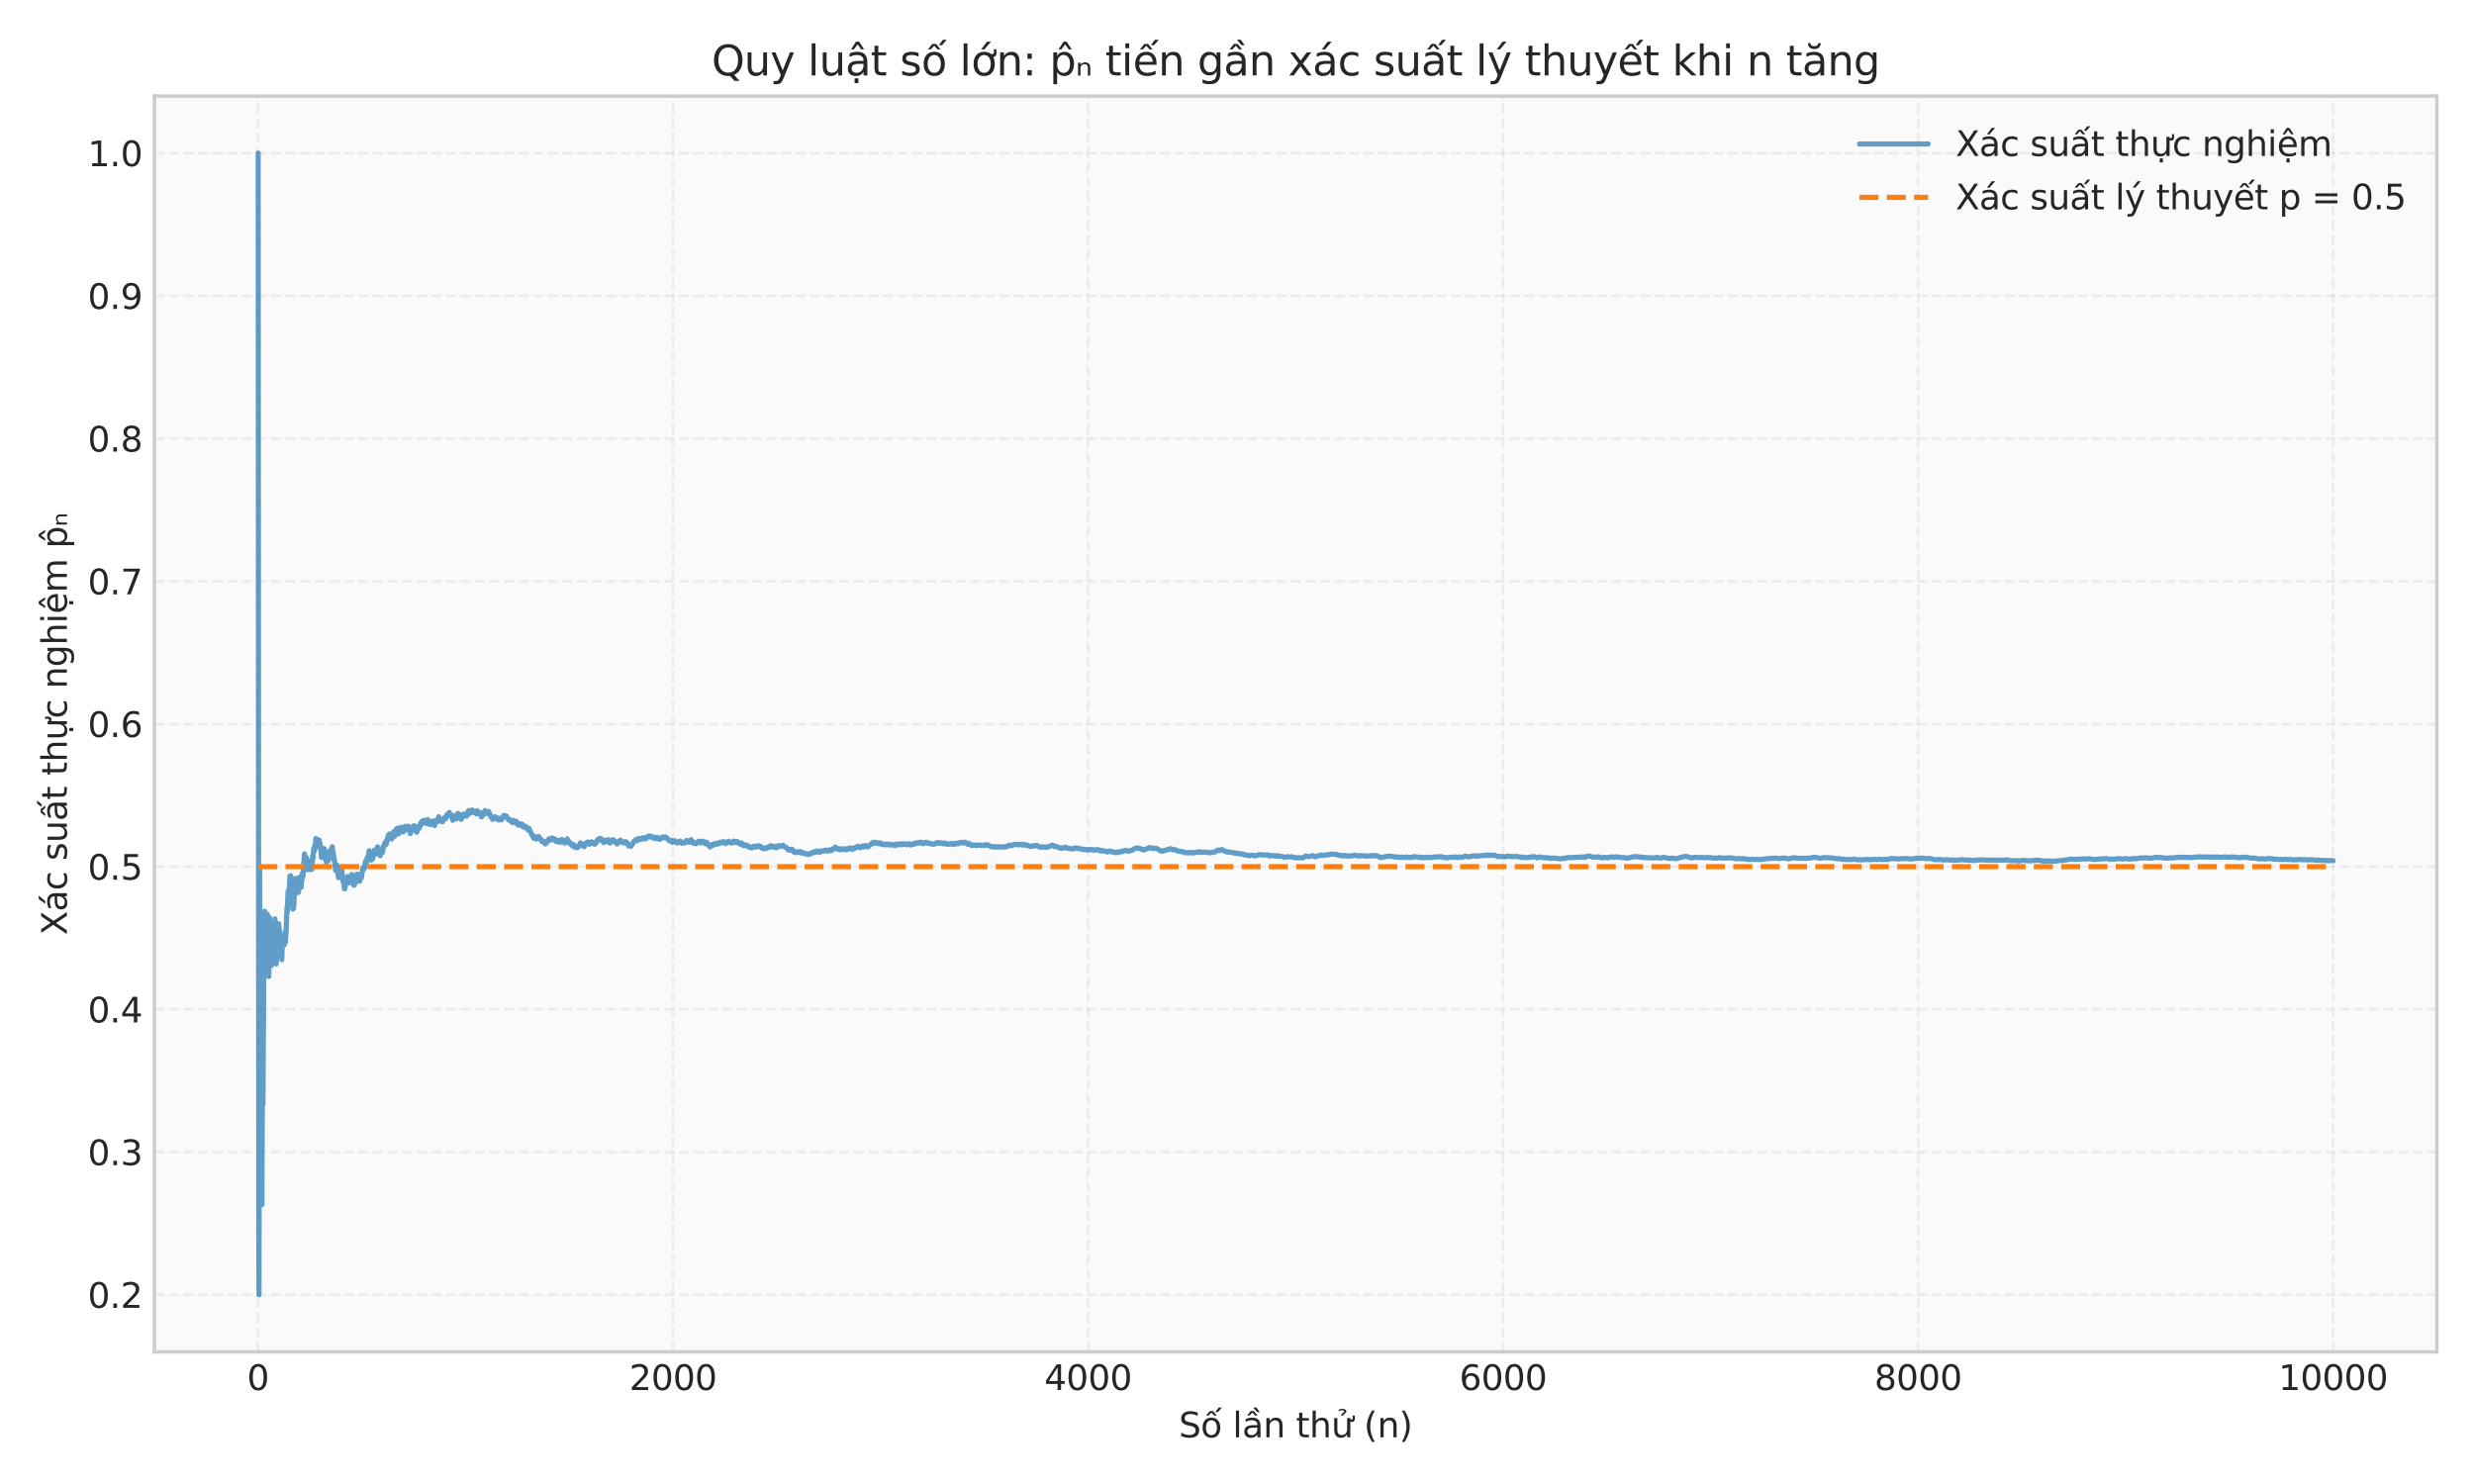 <?xml version="1.0" encoding="utf-8" standalone="no"?>
<!DOCTYPE svg PUBLIC "-//W3C//DTD SVG 1.1//EN"
  "http://www.w3.org/Graphics/SVG/1.1/DTD/svg11.dtd">
<svg xmlns:xlink="http://www.w3.org/1999/xlink" width="720pt" height="432pt" viewBox="0 0 720 432" xmlns="http://www.w3.org/2000/svg" version="1.1">
 <defs>
  <style type="text/css">*{stroke-linejoin: round; stroke-linecap: butt}</style>
 </defs>
 <g id="figure_1">
  <g id="patch_1">
   <path d="M 0 432 
L 720 432 
L 720 0 
L 0 0 
z
" style="fill: #ffffff"/>
  </g>
  <g id="axes_1">
   <g id="patch_2">
    <path d="M 44.94 393.54 
L 709.2 393.54 
L 709.2 27.96 
L 44.94 27.96 
z
" style="fill: #fafafa"/>
   </g>
   <g id="matplotlib.axis_1">
    <g id="xtick_1">
     <g id="line2d_1">
      <path d="M 75.073 393.54 
L 75.073 27.96 
" clip-path="url(#p8fd3d546b3)" style="fill: none; stroke-dasharray: 2.96,1.28; stroke-dashoffset: 0; stroke: #cccccc; stroke-opacity: 0.3; stroke-width: 0.8"/>
     </g>
     <g id="line2d_2"/>
     <g id="text_1">
      <!-- 0 -->
      <g style="fill: #262626" transform="translate(71.892 404.638) scale(0.1 -0.1)">
       <defs>
        <path id="DejaVuSans-30" d="M 2034 4250 
Q 1547 4250 1301 3770 
Q 1056 3291 1056 2328 
Q 1056 1369 1301 889 
Q 1547 409 2034 409 
Q 2525 409 2770 889 
Q 3016 1369 3016 2328 
Q 3016 3291 2770 3770 
Q 2525 4250 2034 4250 
z
M 2034 4750 
Q 2819 4750 3233 4129 
Q 3647 3509 3647 2328 
Q 3647 1150 3233 529 
Q 2819 -91 2034 -91 
Q 1250 -91 836 529 
Q 422 1150 422 2328 
Q 422 3509 836 4129 
Q 1250 4750 2034 4750 
z
" transform="scale(0.016)"/>
       </defs>
       <use xlink:href="#DejaVuSans-30"/>
      </g>
     </g>
    </g>
    <g id="xtick_2">
     <g id="line2d_3">
      <path d="M 195.86 393.54 
L 195.86 27.96 
" clip-path="url(#p8fd3d546b3)" style="fill: none; stroke-dasharray: 2.96,1.28; stroke-dashoffset: 0; stroke: #cccccc; stroke-opacity: 0.3; stroke-width: 0.8"/>
     </g>
     <g id="line2d_4"/>
     <g id="text_2">
      <!-- 2000 -->
      <g style="fill: #262626" transform="translate(183.135 404.638) scale(0.1 -0.1)">
       <defs>
        <path id="DejaVuSans-32" d="M 1228 531 
L 3431 531 
L 3431 0 
L 469 0 
L 469 531 
Q 828 903 1448 1529 
Q 2069 2156 2228 2338 
Q 2531 2678 2651 2914 
Q 2772 3150 2772 3378 
Q 2772 3750 2511 3984 
Q 2250 4219 1831 4219 
Q 1534 4219 1204 4116 
Q 875 4013 500 3803 
L 500 4441 
Q 881 4594 1212 4672 
Q 1544 4750 1819 4750 
Q 2544 4750 2975 4387 
Q 3406 4025 3406 3419 
Q 3406 3131 3298 2873 
Q 3191 2616 2906 2266 
Q 2828 2175 2409 1742 
Q 1991 1309 1228 531 
z
" transform="scale(0.016)"/>
       </defs>
       <use xlink:href="#DejaVuSans-32"/>
       <use xlink:href="#DejaVuSans-30" transform="translate(63.623 0)"/>
       <use xlink:href="#DejaVuSans-30" transform="translate(127.246 0)"/>
       <use xlink:href="#DejaVuSans-30" transform="translate(190.869 0)"/>
      </g>
     </g>
    </g>
    <g id="xtick_3">
     <g id="line2d_5">
      <path d="M 316.646 393.54 
L 316.646 27.96 
" clip-path="url(#p8fd3d546b3)" style="fill: none; stroke-dasharray: 2.96,1.28; stroke-dashoffset: 0; stroke: #cccccc; stroke-opacity: 0.3; stroke-width: 0.8"/>
     </g>
     <g id="line2d_6"/>
     <g id="text_3">
      <!-- 4000 -->
      <g style="fill: #262626" transform="translate(303.921 404.638) scale(0.1 -0.1)">
       <defs>
        <path id="DejaVuSans-34" d="M 2419 4116 
L 825 1625 
L 2419 1625 
L 2419 4116 
z
M 2253 4666 
L 3047 4666 
L 3047 1625 
L 3713 1625 
L 3713 1100 
L 3047 1100 
L 3047 0 
L 2419 0 
L 2419 1100 
L 313 1100 
L 313 1709 
L 2253 4666 
z
" transform="scale(0.016)"/>
       </defs>
       <use xlink:href="#DejaVuSans-34"/>
       <use xlink:href="#DejaVuSans-30" transform="translate(63.623 0)"/>
       <use xlink:href="#DejaVuSans-30" transform="translate(127.246 0)"/>
       <use xlink:href="#DejaVuSans-30" transform="translate(190.869 0)"/>
      </g>
     </g>
    </g>
    <g id="xtick_4">
     <g id="line2d_7">
      <path d="M 437.433 393.54 
L 437.433 27.96 
" clip-path="url(#p8fd3d546b3)" style="fill: none; stroke-dasharray: 2.96,1.28; stroke-dashoffset: 0; stroke: #cccccc; stroke-opacity: 0.3; stroke-width: 0.8"/>
     </g>
     <g id="line2d_8"/>
     <g id="text_4">
      <!-- 6000 -->
      <g style="fill: #262626" transform="translate(424.708 404.638) scale(0.1 -0.1)">
       <defs>
        <path id="DejaVuSans-36" d="M 2113 2584 
Q 1688 2584 1439 2293 
Q 1191 2003 1191 1497 
Q 1191 994 1439 701 
Q 1688 409 2113 409 
Q 2538 409 2786 701 
Q 3034 994 3034 1497 
Q 3034 2003 2786 2293 
Q 2538 2584 2113 2584 
z
M 3366 4563 
L 3366 3988 
Q 3128 4100 2886 4159 
Q 2644 4219 2406 4219 
Q 1781 4219 1451 3797 
Q 1122 3375 1075 2522 
Q 1259 2794 1537 2939 
Q 1816 3084 2150 3084 
Q 2853 3084 3261 2657 
Q 3669 2231 3669 1497 
Q 3669 778 3244 343 
Q 2819 -91 2113 -91 
Q 1303 -91 875 529 
Q 447 1150 447 2328 
Q 447 3434 972 4092 
Q 1497 4750 2381 4750 
Q 2619 4750 2861 4703 
Q 3103 4656 3366 4563 
z
" transform="scale(0.016)"/>
       </defs>
       <use xlink:href="#DejaVuSans-36"/>
       <use xlink:href="#DejaVuSans-30" transform="translate(63.623 0)"/>
       <use xlink:href="#DejaVuSans-30" transform="translate(127.246 0)"/>
       <use xlink:href="#DejaVuSans-30" transform="translate(190.869 0)"/>
      </g>
     </g>
    </g>
    <g id="xtick_5">
     <g id="line2d_9">
      <path d="M 558.22 393.54 
L 558.22 27.96 
" clip-path="url(#p8fd3d546b3)" style="fill: none; stroke-dasharray: 2.96,1.28; stroke-dashoffset: 0; stroke: #cccccc; stroke-opacity: 0.3; stroke-width: 0.8"/>
     </g>
     <g id="line2d_10"/>
     <g id="text_5">
      <!-- 8000 -->
      <g style="fill: #262626" transform="translate(545.495 404.638) scale(0.1 -0.1)">
       <defs>
        <path id="DejaVuSans-38" d="M 2034 2216 
Q 1584 2216 1326 1975 
Q 1069 1734 1069 1313 
Q 1069 891 1326 650 
Q 1584 409 2034 409 
Q 2484 409 2743 651 
Q 3003 894 3003 1313 
Q 3003 1734 2745 1975 
Q 2488 2216 2034 2216 
z
M 1403 2484 
Q 997 2584 770 2862 
Q 544 3141 544 3541 
Q 544 4100 942 4425 
Q 1341 4750 2034 4750 
Q 2731 4750 3128 4425 
Q 3525 4100 3525 3541 
Q 3525 3141 3298 2862 
Q 3072 2584 2669 2484 
Q 3125 2378 3379 2068 
Q 3634 1759 3634 1313 
Q 3634 634 3220 271 
Q 2806 -91 2034 -91 
Q 1263 -91 848 271 
Q 434 634 434 1313 
Q 434 1759 690 2068 
Q 947 2378 1403 2484 
z
M 1172 3481 
Q 1172 3119 1398 2916 
Q 1625 2713 2034 2713 
Q 2441 2713 2670 2916 
Q 2900 3119 2900 3481 
Q 2900 3844 2670 4047 
Q 2441 4250 2034 4250 
Q 1625 4250 1398 4047 
Q 1172 3844 1172 3481 
z
" transform="scale(0.016)"/>
       </defs>
       <use xlink:href="#DejaVuSans-38"/>
       <use xlink:href="#DejaVuSans-30" transform="translate(63.623 0)"/>
       <use xlink:href="#DejaVuSans-30" transform="translate(127.246 0)"/>
       <use xlink:href="#DejaVuSans-30" transform="translate(190.869 0)"/>
      </g>
     </g>
    </g>
    <g id="xtick_6">
     <g id="line2d_11">
      <path d="M 679.006 393.54 
L 679.006 27.96 
" clip-path="url(#p8fd3d546b3)" style="fill: none; stroke-dasharray: 2.96,1.28; stroke-dashoffset: 0; stroke: #cccccc; stroke-opacity: 0.3; stroke-width: 0.8"/>
     </g>
     <g id="line2d_12"/>
     <g id="text_6">
      <!-- 10000 -->
      <g style="fill: #262626" transform="translate(663.1 404.638) scale(0.1 -0.1)">
       <defs>
        <path id="DejaVuSans-31" d="M 794 531 
L 1825 531 
L 1825 4091 
L 703 3866 
L 703 4441 
L 1819 4666 
L 2450 4666 
L 2450 531 
L 3481 531 
L 3481 0 
L 794 0 
L 794 531 
z
" transform="scale(0.016)"/>
       </defs>
       <use xlink:href="#DejaVuSans-31"/>
       <use xlink:href="#DejaVuSans-30" transform="translate(63.623 0)"/>
       <use xlink:href="#DejaVuSans-30" transform="translate(127.246 0)"/>
       <use xlink:href="#DejaVuSans-30" transform="translate(190.869 0)"/>
       <use xlink:href="#DejaVuSans-30" transform="translate(254.492 0)"/>
      </g>
     </g>
    </g>
    <g id="text_7">
     <!-- Số lần thử (n) -->
     <g style="fill: #262626" transform="translate(343.079 418.409) scale(0.1 -0.1)">
      <defs>
       <path id="DejaVuSans-53" d="M 3425 4513 
L 3425 3897 
Q 3066 4069 2747 4153 
Q 2428 4238 2131 4238 
Q 1616 4238 1336 4038 
Q 1056 3838 1056 3469 
Q 1056 3159 1242 3001 
Q 1428 2844 1947 2747 
L 2328 2669 
Q 3034 2534 3370 2195 
Q 3706 1856 3706 1288 
Q 3706 609 3251 259 
Q 2797 -91 1919 -91 
Q 1588 -91 1214 -16 
Q 841 59 441 206 
L 441 856 
Q 825 641 1194 531 
Q 1563 422 1919 422 
Q 2459 422 2753 634 
Q 3047 847 3047 1241 
Q 3047 1584 2836 1778 
Q 2625 1972 2144 2069 
L 1759 2144 
Q 1053 2284 737 2584 
Q 422 2884 422 3419 
Q 422 4038 858 4394 
Q 1294 4750 2059 4750 
Q 2388 4750 2728 4690 
Q 3069 4631 3425 4513 
z
" transform="scale(0.016)"/>
       <path id="DejaVuSans-1ed1" d="M 1658 4775 
L 2246 4775 
L 2905 3944 
L 2471 3944 
L 1952 4500 
L 1433 3944 
L 999 3944 
L 1658 4775 
z
M 3268 5409 
L 3846 5409 
L 3134 4584 
L 2655 4584 
L 3268 5409 
z
M 1959 3097 
Q 1497 3097 1228 2736 
Q 959 2375 959 1747 
Q 959 1119 1226 758 
Q 1494 397 1959 397 
Q 2419 397 2687 759 
Q 2956 1122 2956 1747 
Q 2956 2369 2687 2733 
Q 2419 3097 1959 3097 
z
M 1959 3584 
Q 2709 3584 3137 3096 
Q 3566 2609 3566 1747 
Q 3566 888 3137 398 
Q 2709 -91 1959 -91 
Q 1206 -91 779 398 
Q 353 888 353 1747 
Q 353 2609 779 3096 
Q 1206 3584 1959 3584 
z
" transform="scale(0.016)"/>
       <path id="DejaVuSans-20" transform="scale(0.016)"/>
       <path id="DejaVuSans-6c" d="M 603 4863 
L 1178 4863 
L 1178 0 
L 603 0 
L 603 4863 
z
" transform="scale(0.016)"/>
       <path id="DejaVuSans-1ea7" d="M 2194 1759 
Q 1497 1759 1228 1600 
Q 959 1441 959 1056 
Q 959 750 1161 570 
Q 1363 391 1709 391 
Q 2188 391 2477 730 
Q 2766 1069 2766 1631 
L 2766 1759 
L 2194 1759 
z
M 3341 1997 
L 3341 0 
L 2766 0 
L 2766 531 
Q 2569 213 2275 61 
Q 1981 -91 1556 -91 
Q 1019 -91 701 211 
Q 384 513 384 1019 
Q 384 1609 779 1909 
Q 1175 2209 1959 2209 
L 2766 2209 
L 2766 2266 
Q 2766 2663 2505 2880 
Q 2244 3097 1772 3097 
Q 1472 3097 1187 3025 
Q 903 2953 641 2809 
L 641 3341 
Q 956 3463 1253 3523 
Q 1550 3584 1831 3584 
Q 2591 3584 2966 3190 
Q 3341 2797 3341 1997 
z
M 2590 5409 
L 3202 4584 
L 2724 4584 
L 2006 5409 
L 2590 5409 
z
M 1554 4775 
L 2142 4775 
L 2801 3944 
L 2367 3944 
L 1848 4500 
L 1329 3944 
L 895 3944 
L 1554 4775 
z
" transform="scale(0.016)"/>
       <path id="DejaVuSans-6e" d="M 3513 2113 
L 3513 0 
L 2938 0 
L 2938 2094 
Q 2938 2591 2744 2837 
Q 2550 3084 2163 3084 
Q 1697 3084 1428 2787 
Q 1159 2491 1159 1978 
L 1159 0 
L 581 0 
L 581 3500 
L 1159 3500 
L 1159 2956 
Q 1366 3272 1645 3428 
Q 1925 3584 2291 3584 
Q 2894 3584 3203 3211 
Q 3513 2838 3513 2113 
z
" transform="scale(0.016)"/>
       <path id="DejaVuSans-74" d="M 1172 4494 
L 1172 3500 
L 2356 3500 
L 2356 3053 
L 1172 3053 
L 1172 1153 
Q 1172 725 1289 603 
Q 1406 481 1766 481 
L 2356 481 
L 2356 0 
L 1766 0 
Q 1100 0 847 248 
Q 594 497 594 1153 
L 594 3053 
L 172 3053 
L 172 3500 
L 594 3500 
L 594 4494 
L 1172 4494 
z
" transform="scale(0.016)"/>
       <path id="DejaVuSans-68" d="M 3513 2113 
L 3513 0 
L 2938 0 
L 2938 2094 
Q 2938 2591 2744 2837 
Q 2550 3084 2163 3084 
Q 1697 3084 1428 2787 
Q 1159 2491 1159 1978 
L 1159 0 
L 581 0 
L 581 4863 
L 1159 4863 
L 1159 2956 
Q 1366 3272 1645 3428 
Q 1925 3584 2291 3584 
Q 2894 3584 3203 3211 
Q 3513 2838 3513 2113 
z
" transform="scale(0.016)"/>
       <path id="DejaVuSans-1eed" d="M 3094 3136 
L 3094 3508 
Q 3285 3367 3422 3300 
Q 3560 3233 3657 3233 
Q 3800 3233 3872 3319 
Q 3944 3405 3944 3573 
Q 3944 3673 3920 3770 
Q 3897 3867 3850 3964 
L 4266 3964 
Q 4297 3845 4312 3739 
Q 4328 3633 4328 3539 
Q 4328 3158 4192 2978 
Q 4057 2798 3766 2798 
Q 3616 2798 3452 2881 
Q 3288 2964 3094 3136 
z
M 552 1381 
L 552 3500 
L 1127 3500 
L 1127 1403 
Q 1127 906 1320 657 
Q 1514 409 1902 409 
Q 2367 409 2637 706 
Q 2908 1003 2908 1516 
L 2908 3500 
L 3483 3500 
L 3483 0 
L 2908 0 
L 2908 538 
Q 2699 219 2422 64 
Q 2146 -91 1780 -91 
Q 1177 -91 864 284 
Q 552 659 552 1381 
z
M 1999 3584 
L 1999 3584 
z
M 1364 5025 
Q 1714 5184 2042 5184 
Q 2367 5184 2565 5051 
Q 2764 4919 2764 4709 
Q 2764 4519 2489 4316 
L 2351 4216 
Q 2242 4134 2230 4106 
Q 2208 4056 2208 3956 
L 1836 3956 
L 1836 3994 
Q 1836 4119 1883 4203 
Q 1930 4288 2089 4403 
L 2230 4509 
Q 2373 4616 2373 4741 
Q 2373 4806 2276 4862 
Q 2180 4919 1958 4919 
Q 1676 4919 1364 4756 
L 1364 5025 
z
" transform="scale(0.016)"/>
       <path id="DejaVuSans-28" d="M 1984 4856 
Q 1566 4138 1362 3434 
Q 1159 2731 1159 2009 
Q 1159 1288 1364 580 
Q 1569 -128 1984 -844 
L 1484 -844 
Q 1016 -109 783 600 
Q 550 1309 550 2009 
Q 550 2706 781 3412 
Q 1013 4119 1484 4856 
L 1984 4856 
z
" transform="scale(0.016)"/>
       <path id="DejaVuSans-29" d="M 513 4856 
L 1013 4856 
Q 1481 4119 1714 3412 
Q 1947 2706 1947 2009 
Q 1947 1309 1714 600 
Q 1481 -109 1013 -844 
L 513 -844 
Q 928 -128 1133 580 
Q 1338 1288 1338 2009 
Q 1338 2731 1133 3434 
Q 928 4138 513 4856 
z
" transform="scale(0.016)"/>
      </defs>
      <use xlink:href="#DejaVuSans-53"/>
      <use xlink:href="#DejaVuSans-1ed1" transform="translate(63.477 0)"/>
      <use xlink:href="#DejaVuSans-20" transform="translate(124.658 0)"/>
      <use xlink:href="#DejaVuSans-6c" transform="translate(156.445 0)"/>
      <use xlink:href="#DejaVuSans-1ea7" transform="translate(184.229 0)"/>
      <use xlink:href="#DejaVuSans-6e" transform="translate(245.508 0)"/>
      <use xlink:href="#DejaVuSans-20" transform="translate(308.887 0)"/>
      <use xlink:href="#DejaVuSans-74" transform="translate(340.674 0)"/>
      <use xlink:href="#DejaVuSans-68" transform="translate(379.883 0)"/>
      <use xlink:href="#DejaVuSans-1eed" transform="translate(443.262 0)"/>
      <use xlink:href="#DejaVuSans-20" transform="translate(506.641 0)"/>
      <use xlink:href="#DejaVuSans-28" transform="translate(538.428 0)"/>
      <use xlink:href="#DejaVuSans-6e" transform="translate(577.441 0)"/>
      <use xlink:href="#DejaVuSans-29" transform="translate(640.82 0)"/>
     </g>
    </g>
   </g>
   <g id="matplotlib.axis_2">
    <g id="ytick_1">
     <g id="line2d_13">
      <path d="M 44.94 376.923 
L 709.2 376.923 
" clip-path="url(#p8fd3d546b3)" style="fill: none; stroke-dasharray: 2.96,1.28; stroke-dashoffset: 0; stroke: #cccccc; stroke-opacity: 0.3; stroke-width: 0.8"/>
     </g>
     <g id="line2d_14"/>
     <g id="text_8">
      <!-- 0.2 -->
      <g style="fill: #262626" transform="translate(25.537 380.722) scale(0.1 -0.1)">
       <defs>
        <path id="DejaVuSans-2e" d="M 684 794 
L 1344 794 
L 1344 0 
L 684 0 
L 684 794 
z
" transform="scale(0.016)"/>
       </defs>
       <use xlink:href="#DejaVuSans-30"/>
       <use xlink:href="#DejaVuSans-2e" transform="translate(63.623 0)"/>
       <use xlink:href="#DejaVuSans-32" transform="translate(95.41 0)"/>
      </g>
     </g>
    </g>
    <g id="ytick_2">
     <g id="line2d_15">
      <path d="M 44.94 335.38 
L 709.2 335.38 
" clip-path="url(#p8fd3d546b3)" style="fill: none; stroke-dasharray: 2.96,1.28; stroke-dashoffset: 0; stroke: #cccccc; stroke-opacity: 0.3; stroke-width: 0.8"/>
     </g>
     <g id="line2d_16"/>
     <g id="text_9">
      <!-- 0.3 -->
      <g style="fill: #262626" transform="translate(25.537 339.179) scale(0.1 -0.1)">
       <defs>
        <path id="DejaVuSans-33" d="M 2597 2516 
Q 3050 2419 3304 2112 
Q 3559 1806 3559 1356 
Q 3559 666 3084 287 
Q 2609 -91 1734 -91 
Q 1441 -91 1130 -33 
Q 819 25 488 141 
L 488 750 
Q 750 597 1062 519 
Q 1375 441 1716 441 
Q 2309 441 2620 675 
Q 2931 909 2931 1356 
Q 2931 1769 2642 2001 
Q 2353 2234 1838 2234 
L 1294 2234 
L 1294 2753 
L 1863 2753 
Q 2328 2753 2575 2939 
Q 2822 3125 2822 3475 
Q 2822 3834 2567 4026 
Q 2313 4219 1838 4219 
Q 1578 4219 1281 4162 
Q 984 4106 628 3988 
L 628 4550 
Q 988 4650 1302 4700 
Q 1616 4750 1894 4750 
Q 2613 4750 3031 4423 
Q 3450 4097 3450 3541 
Q 3450 3153 3228 2886 
Q 3006 2619 2597 2516 
z
" transform="scale(0.016)"/>
       </defs>
       <use xlink:href="#DejaVuSans-30"/>
       <use xlink:href="#DejaVuSans-2e" transform="translate(63.623 0)"/>
       <use xlink:href="#DejaVuSans-33" transform="translate(95.41 0)"/>
      </g>
     </g>
    </g>
    <g id="ytick_3">
     <g id="line2d_17">
      <path d="M 44.94 293.836 
L 709.2 293.836 
" clip-path="url(#p8fd3d546b3)" style="fill: none; stroke-dasharray: 2.96,1.28; stroke-dashoffset: 0; stroke: #cccccc; stroke-opacity: 0.3; stroke-width: 0.8"/>
     </g>
     <g id="line2d_18"/>
     <g id="text_10">
      <!-- 0.4 -->
      <g style="fill: #262626" transform="translate(25.537 297.636) scale(0.1 -0.1)">
       <use xlink:href="#DejaVuSans-30"/>
       <use xlink:href="#DejaVuSans-2e" transform="translate(63.623 0)"/>
       <use xlink:href="#DejaVuSans-34" transform="translate(95.41 0)"/>
      </g>
     </g>
    </g>
    <g id="ytick_4">
     <g id="line2d_19">
      <path d="M 44.94 252.293 
L 709.2 252.293 
" clip-path="url(#p8fd3d546b3)" style="fill: none; stroke-dasharray: 2.96,1.28; stroke-dashoffset: 0; stroke: #cccccc; stroke-opacity: 0.3; stroke-width: 0.8"/>
     </g>
     <g id="line2d_20"/>
     <g id="text_11">
      <!-- 0.5 -->
      <g style="fill: #262626" transform="translate(25.537 256.092) scale(0.1 -0.1)">
       <defs>
        <path id="DejaVuSans-35" d="M 691 4666 
L 3169 4666 
L 3169 4134 
L 1269 4134 
L 1269 2991 
Q 1406 3038 1543 3061 
Q 1681 3084 1819 3084 
Q 2600 3084 3056 2656 
Q 3513 2228 3513 1497 
Q 3513 744 3044 326 
Q 2575 -91 1722 -91 
Q 1428 -91 1123 -41 
Q 819 9 494 109 
L 494 744 
Q 775 591 1075 516 
Q 1375 441 1709 441 
Q 2250 441 2565 725 
Q 2881 1009 2881 1497 
Q 2881 1984 2565 2268 
Q 2250 2553 1709 2553 
Q 1456 2553 1204 2497 
Q 953 2441 691 2322 
L 691 4666 
z
" transform="scale(0.016)"/>
       </defs>
       <use xlink:href="#DejaVuSans-30"/>
       <use xlink:href="#DejaVuSans-2e" transform="translate(63.623 0)"/>
       <use xlink:href="#DejaVuSans-35" transform="translate(95.41 0)"/>
      </g>
     </g>
    </g>
    <g id="ytick_5">
     <g id="line2d_21">
      <path d="M 44.94 210.75 
L 709.2 210.75 
" clip-path="url(#p8fd3d546b3)" style="fill: none; stroke-dasharray: 2.96,1.28; stroke-dashoffset: 0; stroke: #cccccc; stroke-opacity: 0.3; stroke-width: 0.8"/>
     </g>
     <g id="line2d_22"/>
     <g id="text_12">
      <!-- 0.6 -->
      <g style="fill: #262626" transform="translate(25.537 214.549) scale(0.1 -0.1)">
       <use xlink:href="#DejaVuSans-30"/>
       <use xlink:href="#DejaVuSans-2e" transform="translate(63.623 0)"/>
       <use xlink:href="#DejaVuSans-36" transform="translate(95.41 0)"/>
      </g>
     </g>
    </g>
    <g id="ytick_6">
     <g id="line2d_23">
      <path d="M 44.94 169.207 
L 709.2 169.207 
" clip-path="url(#p8fd3d546b3)" style="fill: none; stroke-dasharray: 2.96,1.28; stroke-dashoffset: 0; stroke: #cccccc; stroke-opacity: 0.3; stroke-width: 0.8"/>
     </g>
     <g id="line2d_24"/>
     <g id="text_13">
      <!-- 0.7 -->
      <g style="fill: #262626" transform="translate(25.537 173.006) scale(0.1 -0.1)">
       <defs>
        <path id="DejaVuSans-37" d="M 525 4666 
L 3525 4666 
L 3525 4397 
L 1831 0 
L 1172 0 
L 2766 4134 
L 525 4134 
L 525 4666 
z
" transform="scale(0.016)"/>
       </defs>
       <use xlink:href="#DejaVuSans-30"/>
       <use xlink:href="#DejaVuSans-2e" transform="translate(63.623 0)"/>
       <use xlink:href="#DejaVuSans-37" transform="translate(95.41 0)"/>
      </g>
     </g>
    </g>
    <g id="ytick_7">
     <g id="line2d_25">
      <path d="M 44.94 127.664 
L 709.2 127.664 
" clip-path="url(#p8fd3d546b3)" style="fill: none; stroke-dasharray: 2.96,1.28; stroke-dashoffset: 0; stroke: #cccccc; stroke-opacity: 0.3; stroke-width: 0.8"/>
     </g>
     <g id="line2d_26"/>
     <g id="text_14">
      <!-- 0.8 -->
      <g style="fill: #262626" transform="translate(25.537 131.463) scale(0.1 -0.1)">
       <use xlink:href="#DejaVuSans-30"/>
       <use xlink:href="#DejaVuSans-2e" transform="translate(63.623 0)"/>
       <use xlink:href="#DejaVuSans-38" transform="translate(95.41 0)"/>
      </g>
     </g>
    </g>
    <g id="ytick_8">
     <g id="line2d_27">
      <path d="M 44.94 86.12 
L 709.2 86.12 
" clip-path="url(#p8fd3d546b3)" style="fill: none; stroke-dasharray: 2.96,1.28; stroke-dashoffset: 0; stroke: #cccccc; stroke-opacity: 0.3; stroke-width: 0.8"/>
     </g>
     <g id="line2d_28"/>
     <g id="text_15">
      <!-- 0.9 -->
      <g style="fill: #262626" transform="translate(25.537 89.92) scale(0.1 -0.1)">
       <defs>
        <path id="DejaVuSans-39" d="M 703 97 
L 703 672 
Q 941 559 1184 500 
Q 1428 441 1663 441 
Q 2288 441 2617 861 
Q 2947 1281 2994 2138 
Q 2813 1869 2534 1725 
Q 2256 1581 1919 1581 
Q 1219 1581 811 2004 
Q 403 2428 403 3163 
Q 403 3881 828 4315 
Q 1253 4750 1959 4750 
Q 2769 4750 3195 4129 
Q 3622 3509 3622 2328 
Q 3622 1225 3098 567 
Q 2575 -91 1691 -91 
Q 1453 -91 1209 -44 
Q 966 3 703 97 
z
M 1959 2075 
Q 2384 2075 2632 2365 
Q 2881 2656 2881 3163 
Q 2881 3666 2632 3958 
Q 2384 4250 1959 4250 
Q 1534 4250 1286 3958 
Q 1038 3666 1038 3163 
Q 1038 2656 1286 2365 
Q 1534 2075 1959 2075 
z
" transform="scale(0.016)"/>
       </defs>
       <use xlink:href="#DejaVuSans-30"/>
       <use xlink:href="#DejaVuSans-2e" transform="translate(63.623 0)"/>
       <use xlink:href="#DejaVuSans-39" transform="translate(95.41 0)"/>
      </g>
     </g>
    </g>
    <g id="ytick_9">
     <g id="line2d_29">
      <path d="M 44.94 44.577 
L 709.2 44.577 
" clip-path="url(#p8fd3d546b3)" style="fill: none; stroke-dasharray: 2.96,1.28; stroke-dashoffset: 0; stroke: #cccccc; stroke-opacity: 0.3; stroke-width: 0.8"/>
     </g>
     <g id="line2d_30"/>
     <g id="text_16">
      <!-- 1.0 -->
      <g style="fill: #262626" transform="translate(25.537 48.376) scale(0.1 -0.1)">
       <use xlink:href="#DejaVuSans-31"/>
       <use xlink:href="#DejaVuSans-2e" transform="translate(63.623 0)"/>
       <use xlink:href="#DejaVuSans-30" transform="translate(95.41 0)"/>
      </g>
     </g>
    </g>
    <g id="text_17">
     <!-- Xác suất thực nghiệm p̂ₙ -->
     <g style="fill: #262626" transform="translate(19.457 272.203) rotate(-90) scale(0.1 -0.1)">
      <defs>
       <path id="DejaVuSans-58" d="M 403 4666 
L 1081 4666 
L 2241 2931 
L 3406 4666 
L 4084 4666 
L 2584 2425 
L 4184 0 
L 3506 0 
L 2194 1984 
L 872 0 
L 191 0 
L 1856 2491 
L 403 4666 
z
" transform="scale(0.016)"/>
       <path id="DejaVuSans-e1" d="M 2194 1759 
Q 1497 1759 1228 1600 
Q 959 1441 959 1056 
Q 959 750 1161 570 
Q 1363 391 1709 391 
Q 2188 391 2477 730 
Q 2766 1069 2766 1631 
L 2766 1759 
L 2194 1759 
z
M 3341 1997 
L 3341 0 
L 2766 0 
L 2766 531 
Q 2569 213 2275 61 
Q 1981 -91 1556 -91 
Q 1019 -91 701 211 
Q 384 513 384 1019 
Q 384 1609 779 1909 
Q 1175 2209 1959 2209 
L 2766 2209 
L 2766 2266 
Q 2766 2663 2505 2880 
Q 2244 3097 1772 3097 
Q 1472 3097 1187 3025 
Q 903 2953 641 2809 
L 641 3341 
Q 956 3463 1253 3523 
Q 1550 3584 1831 3584 
Q 2591 3584 2966 3190 
Q 3341 2797 3341 1997 
z
M 2290 5119 
L 2912 5119 
L 1894 3944 
L 1415 3944 
L 2290 5119 
z
" transform="scale(0.016)"/>
       <path id="DejaVuSans-63" d="M 3122 3366 
L 3122 2828 
Q 2878 2963 2633 3030 
Q 2388 3097 2138 3097 
Q 1578 3097 1268 2742 
Q 959 2388 959 1747 
Q 959 1106 1268 751 
Q 1578 397 2138 397 
Q 2388 397 2633 464 
Q 2878 531 3122 666 
L 3122 134 
Q 2881 22 2623 -34 
Q 2366 -91 2075 -91 
Q 1284 -91 818 406 
Q 353 903 353 1747 
Q 353 2603 823 3093 
Q 1294 3584 2113 3584 
Q 2378 3584 2631 3529 
Q 2884 3475 3122 3366 
z
" transform="scale(0.016)"/>
       <path id="DejaVuSans-73" d="M 2834 3397 
L 2834 2853 
Q 2591 2978 2328 3040 
Q 2066 3103 1784 3103 
Q 1356 3103 1142 2972 
Q 928 2841 928 2578 
Q 928 2378 1081 2264 
Q 1234 2150 1697 2047 
L 1894 2003 
Q 2506 1872 2764 1633 
Q 3022 1394 3022 966 
Q 3022 478 2636 193 
Q 2250 -91 1575 -91 
Q 1294 -91 989 -36 
Q 684 19 347 128 
L 347 722 
Q 666 556 975 473 
Q 1284 391 1588 391 
Q 1994 391 2212 530 
Q 2431 669 2431 922 
Q 2431 1156 2273 1281 
Q 2116 1406 1581 1522 
L 1381 1569 
Q 847 1681 609 1914 
Q 372 2147 372 2553 
Q 372 3047 722 3315 
Q 1072 3584 1716 3584 
Q 2034 3584 2315 3537 
Q 2597 3491 2834 3397 
z
" transform="scale(0.016)"/>
       <path id="DejaVuSans-75" d="M 544 1381 
L 544 3500 
L 1119 3500 
L 1119 1403 
Q 1119 906 1312 657 
Q 1506 409 1894 409 
Q 2359 409 2629 706 
Q 2900 1003 2900 1516 
L 2900 3500 
L 3475 3500 
L 3475 0 
L 2900 0 
L 2900 538 
Q 2691 219 2414 64 
Q 2138 -91 1772 -91 
Q 1169 -91 856 284 
Q 544 659 544 1381 
z
M 1991 3584 
L 1991 3584 
z
" transform="scale(0.016)"/>
       <path id="DejaVuSans-1ea5" d="M 1562 4775 
L 2150 4775 
L 2809 3944 
L 2375 3944 
L 1856 4500 
L 1337 3944 
L 903 3944 
L 1562 4775 
z
M 3172 5409 
L 3750 5409 
L 3038 4584 
L 2559 4584 
L 3172 5409 
z
M 2194 1759 
Q 1497 1759 1228 1600 
Q 959 1441 959 1056 
Q 959 750 1161 570 
Q 1363 391 1709 391 
Q 2188 391 2477 730 
Q 2766 1069 2766 1631 
L 2766 1759 
L 2194 1759 
z
M 3341 1997 
L 3341 0 
L 2766 0 
L 2766 531 
Q 2569 213 2275 61 
Q 1981 -91 1556 -91 
Q 1019 -91 701 211 
Q 384 513 384 1019 
Q 384 1609 779 1909 
Q 1175 2209 1959 2209 
L 2766 2209 
L 2766 2266 
Q 2766 2663 2505 2880 
Q 2244 3097 1772 3097 
Q 1472 3097 1187 3025 
Q 903 2953 641 2809 
L 641 3341 
Q 956 3463 1253 3523 
Q 1550 3584 1831 3584 
Q 2591 3584 2966 3190 
Q 3341 2797 3341 1997 
z
" transform="scale(0.016)"/>
       <path id="DejaVuSans-1ef1" d="M 3094 3136 
L 3094 3508 
Q 3285 3367 3422 3300 
Q 3560 3233 3657 3233 
Q 3800 3233 3872 3319 
Q 3944 3405 3944 3573 
Q 3944 3673 3920 3770 
Q 3897 3867 3850 3964 
L 4266 3964 
Q 4297 3845 4312 3739 
Q 4328 3633 4328 3539 
Q 4328 3158 4192 2978 
Q 4057 2798 3766 2798 
Q 3616 2798 3452 2881 
Q 3288 2964 3094 3136 
z
M 552 1381 
L 552 3500 
L 1127 3500 
L 1127 1403 
Q 1127 906 1320 657 
Q 1514 409 1902 409 
Q 2367 409 2637 706 
Q 2908 1003 2908 1516 
L 2908 3500 
L 3483 3500 
L 3483 0 
L 2908 0 
L 2908 538 
Q 2699 219 2422 64 
Q 2146 -91 1780 -91 
Q 1177 -91 864 284 
Q 552 659 552 1381 
z
M 1999 3584 
L 1999 3584 
z
M 1690 -441 
L 2265 -441 
L 2265 -1172 
L 1690 -1172 
L 1690 -441 
z
" transform="scale(0.016)"/>
       <path id="DejaVuSans-67" d="M 2906 1791 
Q 2906 2416 2648 2759 
Q 2391 3103 1925 3103 
Q 1463 3103 1205 2759 
Q 947 2416 947 1791 
Q 947 1169 1205 825 
Q 1463 481 1925 481 
Q 2391 481 2648 825 
Q 2906 1169 2906 1791 
z
M 3481 434 
Q 3481 -459 3084 -895 
Q 2688 -1331 1869 -1331 
Q 1566 -1331 1297 -1286 
Q 1028 -1241 775 -1147 
L 775 -588 
Q 1028 -725 1275 -790 
Q 1522 -856 1778 -856 
Q 2344 -856 2625 -561 
Q 2906 -266 2906 331 
L 2906 616 
Q 2728 306 2450 153 
Q 2172 0 1784 0 
Q 1141 0 747 490 
Q 353 981 353 1791 
Q 353 2603 747 3093 
Q 1141 3584 1784 3584 
Q 2172 3584 2450 3431 
Q 2728 3278 2906 2969 
L 2906 3500 
L 3481 3500 
L 3481 434 
z
" transform="scale(0.016)"/>
       <path id="DejaVuSans-69" d="M 603 3500 
L 1178 3500 
L 1178 0 
L 603 0 
L 603 3500 
z
M 603 4863 
L 1178 4863 
L 1178 4134 
L 603 4134 
L 603 4863 
z
" transform="scale(0.016)"/>
       <path id="DejaVuSans-1ec7" d="M 1738 -441 
L 2313 -441 
L 2313 -1172 
L 1738 -1172 
L 1738 -441 
z
M 3597 1894 
L 3597 1613 
L 953 1613 
Q 991 1019 1311 708 
Q 1631 397 2203 397 
Q 2534 397 2845 478 
Q 3156 559 3463 722 
L 3463 178 
Q 3153 47 2828 -22 
Q 2503 -91 2169 -91 
Q 1331 -91 842 396 
Q 353 884 353 1716 
Q 353 2575 817 3079 
Q 1281 3584 2069 3584 
Q 2775 3584 3186 3129 
Q 3597 2675 3597 1894 
z
M 3022 2063 
Q 3016 2534 2758 2815 
Q 2500 3097 2075 3097 
Q 1594 3097 1305 2825 
Q 1016 2553 972 2059 
L 3022 2063 
z
M 1738 -441 
L 2313 -441 
L 2313 -1172 
L 1738 -1172 
L 1738 -441 
z
M 1801 5119 
L 2263 5119 
L 3029 3944 
L 2595 3944 
L 2032 4709 
L 1470 3944 
L 1035 3944 
L 1801 5119 
z
" transform="scale(0.016)"/>
       <path id="DejaVuSans-6d" d="M 3328 2828 
Q 3544 3216 3844 3400 
Q 4144 3584 4550 3584 
Q 5097 3584 5394 3201 
Q 5691 2819 5691 2113 
L 5691 0 
L 5113 0 
L 5113 2094 
Q 5113 2597 4934 2840 
Q 4756 3084 4391 3084 
Q 3944 3084 3684 2787 
Q 3425 2491 3425 1978 
L 3425 0 
L 2847 0 
L 2847 2094 
Q 2847 2600 2669 2842 
Q 2491 3084 2119 3084 
Q 1678 3084 1418 2786 
Q 1159 2488 1159 1978 
L 1159 0 
L 581 0 
L 581 3500 
L 1159 3500 
L 1159 2956 
Q 1356 3278 1631 3431 
Q 1906 3584 2284 3584 
Q 2666 3584 2933 3390 
Q 3200 3197 3328 2828 
z
" transform="scale(0.016)"/>
       <path id="DejaVuSans-70" d="M 1159 525 
L 1159 -1331 
L 581 -1331 
L 581 3500 
L 1159 3500 
L 1159 2969 
Q 1341 3281 1617 3432 
Q 1894 3584 2278 3584 
Q 2916 3584 3314 3078 
Q 3713 2572 3713 1747 
Q 3713 922 3314 415 
Q 2916 -91 2278 -91 
Q 1894 -91 1617 61 
Q 1341 213 1159 525 
z
M 3116 1747 
Q 3116 2381 2855 2742 
Q 2594 3103 2138 3103 
Q 1681 3103 1420 2742 
Q 1159 2381 1159 1747 
Q 1159 1113 1420 752 
Q 1681 391 2138 391 
Q 2594 391 2855 752 
Q 3116 1113 3116 1747 
z
" transform="scale(0.016)"/>
       <path id="DejaVuSans-302" d="M -1831 5119 
L -1369 5119 
L -603 3944 
L -1038 3944 
L -1600 4709 
L -2163 3944 
L -2597 3944 
L -1831 5119 
z
M -1600 3584 
L -1600 3584 
z
" transform="scale(0.016)"/>
       <path id="DejaVuSans-2099" d="M 2213 1160 
L 2213 -24 
L 1850 -24 
L 1850 1147 
Q 1850 1426 1728 1565 
Q 1606 1704 1363 1704 
Q 1069 1704 900 1536 
Q 731 1369 731 1082 
L 731 -24 
L 366 -24 
L 366 1935 
L 731 1935 
L 731 1632 
Q 859 1807 1036 1894 
Q 1213 1982 1444 1982 
Q 1822 1982 2017 1772 
Q 2213 1563 2213 1160 
z
" transform="scale(0.016)"/>
      </defs>
      <use xlink:href="#DejaVuSans-58"/>
      <use xlink:href="#DejaVuSans-e1" transform="translate(68.506 0)"/>
      <use xlink:href="#DejaVuSans-63" transform="translate(129.785 0)"/>
      <use xlink:href="#DejaVuSans-20" transform="translate(184.766 0)"/>
      <use xlink:href="#DejaVuSans-73" transform="translate(216.553 0)"/>
      <use xlink:href="#DejaVuSans-75" transform="translate(268.652 0)"/>
      <use xlink:href="#DejaVuSans-1ea5" transform="translate(332.031 0)"/>
      <use xlink:href="#DejaVuSans-74" transform="translate(393.311 0)"/>
      <use xlink:href="#DejaVuSans-20" transform="translate(432.52 0)"/>
      <use xlink:href="#DejaVuSans-74" transform="translate(464.307 0)"/>
      <use xlink:href="#DejaVuSans-68" transform="translate(503.516 0)"/>
      <use xlink:href="#DejaVuSans-1ef1" transform="translate(566.895 0)"/>
      <use xlink:href="#DejaVuSans-63" transform="translate(630.273 0)"/>
      <use xlink:href="#DejaVuSans-20" transform="translate(685.254 0)"/>
      <use xlink:href="#DejaVuSans-6e" transform="translate(717.041 0)"/>
      <use xlink:href="#DejaVuSans-67" transform="translate(780.42 0)"/>
      <use xlink:href="#DejaVuSans-68" transform="translate(843.896 0)"/>
      <use xlink:href="#DejaVuSans-69" transform="translate(907.275 0)"/>
      <use xlink:href="#DejaVuSans-1ec7" transform="translate(935.059 0)"/>
      <use xlink:href="#DejaVuSans-6d" transform="translate(996.582 0)"/>
      <use xlink:href="#DejaVuSans-20" transform="translate(1093.994 0)"/>
      <use xlink:href="#DejaVuSans-70" transform="translate(1125.781 0)"/>
      <use xlink:href="#DejaVuSans-302" transform="translate(1189.258 0)"/>
      <use xlink:href="#DejaVuSans-2099" transform="translate(1189.258 0)"/>
     </g>
    </g>
   </g>
   <g id="line2d_31">
    <path d="M 75.134 44.577 
L 75.315 356.151 
L 75.375 376.923 
L 75.556 252.293 
L 75.858 332.184 
L 75.919 341.314 
L 75.979 321.532 
L 76.04 330.187 
L 76.221 350.685 
L 76.402 308.943 
L 76.462 315.511 
L 76.523 321.532 
L 76.825 273.781 
L 76.885 279.989 
L 77.006 265.275 
L 77.066 271.176 
L 77.187 281.967 
L 77.308 269.135 
L 77.368 274.158 
L 77.489 283.451 
L 77.67 266.785 
L 77.731 271.176 
L 77.791 266.141 
L 77.851 270.355 
L 78.033 281.967 
L 78.093 277.219 
L 78.153 280.803 
L 78.214 284.249 
L 78.455 267.13 
L 78.697 279.989 
L 78.818 272.395 
L 78.878 275.373 
L 78.999 281.054 
L 79.18 270.621 
L 79.301 276.032 
L 79.361 272.772 
L 79.422 275.373 
L 79.482 277.902 
L 79.603 271.68 
L 79.663 274.158 
L 79.724 271.176 
L 79.784 273.597 
L 79.844 275.957 
L 80.025 267.492 
L 80.388 280.618 
L 80.629 274.871 
L 80.69 276.862 
L 80.811 271.972 
L 80.871 273.93 
L 80.992 269.25 
L 81.052 271.176 
L 81.113 268.91 
L 81.173 270.803 
L 81.233 272.657 
L 81.294 270.443 
L 81.354 272.266 
L 81.535 277.53 
L 81.717 274.953 
L 81.777 272.878 
L 81.837 274.548 
L 82.018 279.387 
L 82.2 273.417 
L 82.26 274.985 
L 82.441 272.724 
L 82.502 274.247 
L 82.683 272.076 
L 82.804 275.012 
L 82.924 271.467 
L 82.985 272.906 
L 83.045 274.324 
L 83.166 270.895 
L 83.226 272.295 
L 83.528 264.163 
L 83.589 265.552 
L 83.83 259.456 
L 84.011 263.521 
L 84.374 254.991 
L 84.434 256.313 
L 84.495 254.956 
L 84.555 256.262 
L 84.615 254.922 
L 84.736 257.486 
L 84.797 256.164 
L 85.219 264.657 
L 85.28 263.355 
L 85.34 264.512 
L 85.4 263.226 
L 85.461 264.37 
L 85.702 259.374 
L 85.763 260.508 
L 86.004 255.736 
L 86.065 256.858 
L 86.125 255.698 
L 86.246 257.907 
L 86.306 256.76 
L 86.427 258.922 
L 86.548 256.666 
L 86.729 259.827 
L 86.79 258.717 
L 86.85 259.75 
L 87.031 256.489 
L 87.092 257.512 
L 87.212 255.393 
L 87.273 256.406 
L 87.333 255.363 
L 87.514 258.343 
L 87.575 257.31 
L 87.635 258.285 
L 87.816 255.246 
L 87.877 256.212 
L 87.997 254.234 
L 88.058 255.192 
L 88.118 254.216 
L 88.179 255.165 
L 88.601 248.584 
L 88.843 252.293 
L 89.024 249.596 
L 89.084 250.503 
L 89.145 249.619 
L 89.386 253.17 
L 89.507 251.424 
L 89.628 253.155 
L 89.688 252.293 
L 89.749 253.148 
L 89.809 252.293 
L 89.87 253.141 
L 90.051 250.618 
L 90.172 252.293 
L 90.232 251.466 
L 90.353 253.114 
L 90.534 250.67 
L 90.715 253.095 
L 91.017 249.146 
L 91.077 249.942 
L 91.319 246.888 
L 91.379 247.677 
L 91.44 246.928 
L 91.5 247.711 
L 91.621 246.228 
L 91.681 247.006 
L 91.923 244.104 
L 92.104 246.401 
L 92.165 245.687 
L 92.225 246.442 
L 92.285 245.734 
L 92.346 246.483 
L 92.406 245.779 
L 92.467 246.523 
L 92.648 244.441 
L 92.768 245.913 
L 92.889 244.548 
L 93.01 245.999 
L 93.07 245.323 
L 93.191 246.754 
L 93.252 246.082 
L 93.554 249.578 
L 93.674 248.247 
L 93.735 248.932 
L 93.795 248.273 
L 93.916 249.63 
L 94.158 247.035 
L 94.218 247.706 
L 94.278 247.068 
L 94.339 247.735 
L 94.399 247.1 
L 94.52 248.423 
L 94.58 247.792 
L 94.822 250.388 
L 94.882 249.76 
L 95.003 251.034 
L 95.124 249.791 
L 95.184 250.422 
L 95.305 249.193 
L 95.426 250.444 
L 95.486 249.835 
L 95.547 250.455 
L 95.667 249.247 
L 95.728 249.864 
L 95.909 248.079 
L 95.969 248.691 
L 96.09 247.518 
L 96.151 248.127 
L 96.211 247.545 
L 96.392 249.351 
L 96.694 246.491 
L 96.936 248.85 
L 96.996 248.288 
L 97.238 250.595 
L 97.298 250.035 
L 97.66 253.404 
L 97.842 251.742 
L 97.902 252.293 
L 97.962 251.745 
L 98.143 253.381 
L 98.204 252.836 
L 98.506 255.505 
L 98.627 254.424 
L 98.687 254.949 
L 98.929 252.819 
L 98.989 253.342 
L 99.049 252.816 
L 99.11 253.337 
L 99.231 252.293 
L 99.351 253.327 
L 99.412 252.809 
L 99.895 256.842 
L 99.955 256.327 
L 100.257 258.769 
L 100.318 258.256 
L 100.378 258.738 
L 100.74 255.714 
L 100.861 256.671 
L 100.982 255.682 
L 101.042 256.158 
L 101.163 255.178 
L 101.284 256.122 
L 101.344 255.636 
L 101.526 257.036 
L 101.586 256.552 
L 101.646 257.014 
L 101.767 256.053 
L 101.827 256.513 
L 101.948 255.561 
L 102.009 256.019 
L 102.129 255.075 
L 102.19 255.532 
L 102.311 254.596 
L 102.371 255.05 
L 102.431 254.586 
L 102.673 256.384 
L 102.733 255.921 
L 102.975 257.688 
L 103.035 257.228 
L 103.096 257.665 
L 103.217 256.751 
L 103.277 257.186 
L 103.458 255.829 
L 103.579 256.694 
L 103.881 254.47 
L 103.941 254.9 
L 104.002 254.461 
L 104.183 255.741 
L 104.304 254.868 
L 104.364 255.291 
L 104.424 254.858 
L 104.666 256.532 
L 104.908 254.816 
L 104.968 255.231 
L 105.028 254.806 
L 105.149 255.63 
L 105.572 252.704 
L 105.632 253.114 
L 105.693 252.703 
L 105.753 253.111 
L 105.813 252.701 
L 105.874 253.108 
L 105.995 252.293 
L 106.055 252.698 
L 106.357 250.689 
L 106.417 251.093 
L 106.478 250.695 
L 106.538 251.097 
L 106.599 250.701 
L 106.659 251.102 
L 106.901 249.534 
L 107.021 250.33 
L 107.444 247.643 
L 107.625 248.825 
L 107.686 248.447 
L 107.988 250.388 
L 108.169 249.261 
L 108.229 249.645 
L 108.29 249.272 
L 108.41 250.035 
L 108.592 248.925 
L 108.652 249.304 
L 108.954 247.48 
L 109.135 248.61 
L 109.195 248.249 
L 109.256 248.623 
L 109.437 247.547 
L 109.558 248.292 
L 109.86 246.523 
L 110.222 248.724 
L 110.343 248.025 
L 110.464 248.749 
L 110.524 248.401 
L 110.645 249.119 
L 111.007 247.057 
L 111.188 248.125 
L 111.249 247.785 
L 111.309 248.139 
L 111.672 246.123 
L 111.732 246.476 
L 111.853 245.813 
L 111.913 246.164 
L 112.094 245.177 
L 112.215 245.876 
L 112.276 245.549 
L 112.336 245.897 
L 112.577 244.6 
L 112.638 244.946 
L 112.94 243.348 
L 113 243.693 
L 113.121 243.061 
L 113.181 243.405 
L 113.302 242.777 
L 113.363 243.12 
L 113.423 242.807 
L 113.544 243.489 
L 113.604 243.177 
L 113.725 243.855 
L 113.785 243.544 
L 113.846 243.881 
L 113.906 243.571 
L 114.027 244.242 
L 114.389 242.402 
L 114.45 242.736 
L 114.57 242.13 
L 114.812 243.454 
L 115.174 241.657 
L 115.235 241.985 
L 115.356 241.394 
L 115.416 241.721 
L 115.537 241.132 
L 115.597 241.459 
L 115.658 241.166 
L 115.96 242.782 
L 116.322 241.041 
L 116.382 241.361 
L 116.443 241.073 
L 116.503 241.393 
L 116.624 240.821 
L 116.865 242.087 
L 117.047 241.235 
L 117.107 241.549 
L 117.167 241.267 
L 117.349 242.204 
L 117.469 241.641 
L 117.53 241.952 
L 117.832 240.558 
L 117.892 240.867 
L 117.952 240.591 
L 118.073 241.207 
L 118.134 240.931 
L 118.254 241.544 
L 118.436 240.721 
L 118.496 241.026 
L 118.617 240.481 
L 118.738 241.089 
L 118.858 240.546 
L 118.979 241.15 
L 119.04 240.88 
L 119.402 242.671 
L 119.764 241.065 
L 119.825 241.361 
L 119.945 240.831 
L 120.006 241.126 
L 120.066 240.862 
L 120.127 241.156 
L 120.187 240.892 
L 120.247 241.185 
L 120.429 240.4 
L 120.549 240.983 
L 120.67 240.463 
L 120.972 241.907 
L 121.093 241.389 
L 121.274 242.247 
L 121.455 241.475 
L 121.516 241.759 
L 121.818 240.485 
L 121.878 240.768 
L 121.938 240.515 
L 122.059 241.08 
L 122.422 239.576 
L 122.542 240.137 
L 122.784 239.147 
L 122.844 239.426 
L 122.905 239.18 
L 122.965 239.458 
L 123.026 239.213 
L 123.086 238.968 
L 123.207 239.523 
L 123.267 239.278 
L 123.388 238.792 
L 123.569 239.101 
L 123.629 238.859 
L 123.811 239.166 
L 123.871 238.925 
L 124.052 239.743 
L 124.233 239.024 
L 124.294 239.295 
L 124.354 239.056 
L 124.475 238.581 
L 124.777 239.926 
L 124.958 239.217 
L 125.079 239.75 
L 125.139 239.515 
L 125.26 240.045 
L 125.441 239.342 
L 125.622 239.637 
L 125.683 239.404 
L 125.743 239.667 
L 125.804 239.435 
L 125.924 238.972 
L 126.166 239.526 
L 126.287 240.046 
L 126.347 239.816 
L 126.468 240.333 
L 126.77 239.19 
L 126.83 239.447 
L 126.891 239.22 
L 127.011 238.767 
L 127.132 239.281 
L 127.193 239.055 
L 127.253 238.83 
L 127.313 239.086 
L 127.374 238.861 
L 127.676 237.746 
L 127.978 238.54 
L 128.038 238.319 
L 128.219 239.075 
L 128.28 238.854 
L 128.34 238.634 
L 128.521 238.915 
L 128.582 238.696 
L 128.823 239.223 
L 129.004 238.57 
L 129.065 238.817 
L 129.125 238.6 
L 129.246 238.168 
L 129.306 238.415 
L 129.367 238.199 
L 129.427 237.984 
L 129.608 238.261 
L 129.669 238.047 
L 129.729 238.292 
L 129.79 238.079 
L 130.031 237.228 
L 130.092 237.473 
L 130.152 237.261 
L 130.212 237.05 
L 130.273 237.294 
L 130.333 237.083 
L 130.394 236.873 
L 130.454 237.117 
L 130.514 236.907 
L 130.575 236.698 
L 130.635 236.94 
L 130.695 236.731 
L 130.756 236.523 
L 130.997 237.488 
L 131.058 237.28 
L 131.118 237.073 
L 131.42 237.822 
L 131.481 237.615 
L 131.783 238.799 
L 131.843 238.593 
L 131.964 238.181 
L 132.024 238.416 
L 132.085 238.211 
L 132.326 237.394 
L 132.568 237.893 
L 132.628 237.69 
L 132.809 238.388 
L 132.87 238.185 
L 133.292 236.779 
L 133.534 237.702 
L 133.594 237.502 
L 133.715 237.105 
L 134.138 238.276 
L 134.198 238.502 
L 134.259 238.304 
L 134.319 238.107 
L 134.379 238.333 
L 134.44 238.136 
L 134.681 237.351 
L 134.742 237.576 
L 134.802 237.381 
L 134.923 236.992 
L 135.044 237.441 
L 135.104 237.247 
L 135.165 237.054 
L 135.346 237.308 
L 135.406 237.115 
L 135.467 237.338 
L 135.527 237.145 
L 135.587 236.953 
L 135.769 237.619 
L 135.829 237.427 
L 136.191 236.283 
L 136.252 236.504 
L 136.312 236.315 
L 136.433 235.938 
L 136.674 236.816 
L 136.735 236.628 
L 136.916 236.065 
L 137.158 236.533 
L 137.399 235.789 
L 137.701 236.469 
L 137.822 236.1 
L 137.943 236.53 
L 138.003 236.346 
L 138.063 236.162 
L 138.305 236.62 
L 138.365 236.437 
L 138.607 236.892 
L 138.909 235.982 
L 139.151 236.827 
L 139.211 236.646 
L 139.271 236.465 
L 139.513 236.914 
L 139.573 236.734 
L 139.634 236.943 
L 139.694 236.763 
L 139.754 236.584 
L 140.117 237.828 
L 140.177 237.649 
L 140.358 237.113 
L 140.419 237.319 
L 140.479 237.141 
L 140.54 236.964 
L 140.721 237.197 
L 141.144 235.965 
L 141.506 236.809 
L 141.687 236.286 
L 141.868 236.517 
L 141.929 236.344 
L 142.049 236.747 
L 142.11 236.574 
L 142.231 236.229 
L 142.774 237.655 
L 142.955 237.879 
L 143.016 237.707 
L 143.378 238.519 
L 143.559 238.006 
L 143.74 238.226 
L 143.801 238.056 
L 143.861 238.251 
L 143.922 238.081 
L 144.042 237.742 
L 144.284 238.155 
L 144.344 237.987 
L 144.586 238.397 
L 144.707 238.061 
L 145.009 238.661 
L 145.069 238.493 
L 145.25 238.708 
L 145.431 238.208 
L 145.673 238.611 
L 145.733 238.445 
L 145.915 238.658 
L 146.217 237.834 
L 146.398 238.047 
L 146.639 237.394 
L 146.82 237.606 
L 146.881 237.444 
L 147.002 237.818 
L 147.062 237.655 
L 147.122 237.494 
L 147.304 237.704 
L 147.364 237.543 
L 147.726 238.307 
L 147.787 238.146 
L 148.089 238.72 
L 148.149 238.56 
L 148.33 238.765 
L 148.391 238.605 
L 148.632 238.991 
L 148.693 238.832 
L 148.995 239.396 
L 149.115 239.078 
L 149.176 239.258 
L 149.236 239.1 
L 149.357 238.783 
L 149.599 239.5 
L 149.659 239.342 
L 149.719 239.185 
L 149.78 239.363 
L 149.84 239.206 
L 149.901 239.049 
L 150.142 239.426 
L 150.263 239.113 
L 150.746 240.192 
L 150.927 239.724 
L 151.048 240.075 
L 151.108 239.919 
L 151.169 239.764 
L 151.41 240.133 
L 151.531 239.824 
L 151.712 240.344 
L 151.773 240.19 
L 151.894 239.882 
L 152.316 240.762 
L 152.437 240.456 
L 152.558 240.798 
L 152.618 240.646 
L 152.679 240.493 
L 152.92 240.852 
L 153.041 240.548 
L 153.403 241.243 
L 153.464 241.091 
L 153.645 241.596 
L 153.705 241.445 
L 153.766 241.294 
L 153.826 241.461 
L 153.887 241.311 
L 153.947 241.16 
L 154.551 242.507 
L 155.034 243.508 
L 155.094 243.357 
L 155.336 244.01 
L 155.396 243.86 
L 155.578 243.411 
L 156 244.233 
L 156.061 244.084 
L 156.121 244.245 
L 156.181 244.096 
L 156.302 243.799 
L 156.483 243.972 
L 156.544 243.824 
L 156.604 243.985 
L 156.665 243.837 
L 156.785 243.542 
L 157.148 244.192 
L 157.208 244.046 
L 157.691 245.005 
L 157.812 244.712 
L 158.054 245.037 
L 158.114 244.891 
L 158.356 245.214 
L 158.416 245.068 
L 158.658 245.689 
L 158.718 245.544 
L 158.839 245.255 
L 158.899 245.409 
L 158.96 245.265 
L 159.02 245.12 
L 159.08 245.275 
L 159.141 245.131 
L 159.322 244.699 
L 159.382 244.853 
L 159.443 244.71 
L 159.503 244.567 
L 159.563 244.721 
L 159.624 244.578 
L 159.805 244.15 
L 159.986 244.611 
L 160.047 244.469 
L 160.107 244.327 
L 160.288 244.491 
L 160.469 244.067 
L 160.53 244.219 
L 160.59 244.078 
L 160.651 243.938 
L 160.892 244.254 
L 160.953 244.113 
L 161.073 244.416 
L 161.134 244.276 
L 161.194 244.136 
L 161.496 244.6 
L 161.556 244.46 
L 161.738 244.911 
L 161.798 244.771 
L 161.919 244.493 
L 162.221 244.952 
L 162.281 244.813 
L 162.523 245.121 
L 162.704 244.706 
L 162.885 244.865 
L 162.946 244.727 
L 163.127 245.17 
L 163.187 245.032 
L 163.489 244.348 
L 163.731 244.935 
L 163.791 244.799 
L 163.851 244.663 
L 164.274 245.402 
L 164.335 245.266 
L 164.395 245.411 
L 164.455 245.276 
L 164.637 244.87 
L 164.697 245.015 
L 164.757 244.88 
L 165.059 244.208 
L 165.603 245.226 
L 165.663 245.092 
L 165.905 245.664 
L 165.965 245.53 
L 166.026 245.397 
L 166.448 246.115 
L 166.509 245.982 
L 166.63 246.264 
L 166.69 246.132 
L 166.75 245.999 
L 166.811 246.14 
L 166.871 246.007 
L 166.931 245.875 
L 167.415 246.723 
L 167.535 246.459 
L 167.717 246.606 
L 167.777 246.474 
L 168.019 246.759 
L 168.2 246.366 
L 168.381 246.512 
L 168.924 245.343 
L 169.106 245.756 
L 169.166 245.627 
L 169.226 245.498 
L 169.528 246.184 
L 169.589 246.055 
L 169.649 245.926 
L 170.012 246.479 
L 170.495 245.457 
L 170.555 245.593 
L 170.615 245.466 
L 170.676 245.339 
L 170.736 245.474 
L 170.797 245.347 
L 170.857 245.221 
L 170.917 245.356 
L 170.978 245.23 
L 171.038 245.104 
L 171.461 245.786 
L 171.582 245.534 
L 171.642 245.668 
L 171.703 245.542 
L 171.823 245.292 
L 171.884 245.425 
L 171.944 245.3 
L 172.065 245.05 
L 172.367 245.46 
L 172.488 245.21 
L 172.729 245.485 
L 172.79 245.361 
L 172.971 245.758 
L 173.031 245.634 
L 173.092 245.51 
L 173.273 245.65 
L 173.816 244.544 
L 173.937 244.807 
L 173.997 244.685 
L 174.179 244.319 
L 174.239 244.45 
L 174.299 244.328 
L 174.42 244.086 
L 174.601 244.227 
L 174.662 244.105 
L 174.843 244.246 
L 174.903 244.125 
L 175.447 245.044 
L 175.507 244.924 
L 175.689 245.311 
L 175.749 245.191 
L 176.051 244.591 
L 176.232 244.977 
L 176.292 244.857 
L 176.413 244.618 
L 176.715 245.011 
L 177.017 244.418 
L 177.5 245.435 
L 177.561 245.316 
L 177.863 244.727 
L 177.983 244.979 
L 178.044 244.862 
L 178.165 244.627 
L 178.225 244.753 
L 178.285 244.636 
L 178.406 244.402 
L 178.829 245.039 
L 178.95 244.806 
L 179.433 245.562 
L 179.493 245.445 
L 179.554 245.569 
L 179.614 245.693 
L 179.674 245.577 
L 179.976 244.999 
L 180.037 245.122 
L 180.097 245.007 
L 180.339 244.785 
L 180.58 244.565 
L 180.943 245.065 
L 181.003 244.951 
L 181.064 245.073 
L 181.184 245.318 
L 181.245 245.204 
L 181.305 245.09 
L 181.365 245.212 
L 181.547 245.342 
L 181.728 245.236 
L 181.788 245.358 
L 181.849 245.244 
L 181.969 245.017 
L 182.03 245.139 
L 182.211 245.268 
L 182.392 245.163 
L 182.936 246.245 
L 182.996 246.133 
L 183.117 245.907 
L 183.177 246.027 
L 183.358 246.153 
L 183.419 246.041 
L 183.479 246.16 
L 183.6 246.398 
L 183.66 246.286 
L 184.144 245.622 
L 184.627 244.736 
L 184.687 244.854 
L 184.747 244.744 
L 185.049 244.423 
L 185.351 244.785 
L 185.714 244.13 
L 185.774 244.247 
L 185.955 244.374 
L 186.076 244.156 
L 186.137 244.274 
L 186.197 244.391 
L 186.257 244.282 
L 186.499 244.075 
L 186.62 244.308 
L 186.68 244.2 
L 186.861 244.101 
L 186.922 244.218 
L 186.982 244.11 
L 187.103 243.895 
L 187.163 244.011 
L 187.344 244.137 
L 187.526 243.815 
L 187.586 243.931 
L 187.767 244.278 
L 187.828 244.171 
L 188.13 243.86 
L 188.19 243.976 
L 188.25 243.869 
L 188.613 243.454 
L 188.673 243.569 
L 188.733 243.464 
L 188.794 243.358 
L 188.854 243.473 
L 188.915 243.588 
L 188.975 243.482 
L 189.035 243.377 
L 189.096 243.492 
L 189.156 243.606 
L 189.217 243.501 
L 189.398 243.405 
L 189.639 243.643 
L 189.7 243.538 
L 189.76 243.652 
L 189.881 243.88 
L 189.941 243.775 
L 190.123 243.679 
L 190.424 244.028 
L 190.606 243.932 
L 190.726 244.158 
L 190.787 244.054 
L 190.968 243.742 
L 191.028 243.855 
L 191.089 243.967 
L 191.149 243.864 
L 191.33 243.769 
L 191.632 244.114 
L 191.693 244.01 
L 191.753 244.122 
L 191.874 244.345 
L 191.934 244.242 
L 192.055 244.036 
L 192.115 244.147 
L 192.176 244.259 
L 192.236 244.156 
L 192.538 243.856 
L 192.599 243.967 
L 192.659 243.865 
L 192.78 243.661 
L 192.84 243.772 
L 193.021 243.891 
L 193.142 243.687 
L 193.203 243.798 
L 193.263 243.908 
L 193.323 243.806 
L 193.565 243.612 
L 193.867 243.951 
L 194.048 243.858 
L 194.531 244.522 
L 194.592 244.421 
L 194.652 244.53 
L 194.954 244.864 
L 195.075 244.662 
L 195.135 244.77 
L 195.316 244.886 
L 195.437 244.685 
L 195.498 244.793 
L 195.739 245.224 
L 195.799 245.123 
L 195.981 244.823 
L 196.041 244.93 
L 196.222 245.045 
L 196.403 244.746 
L 196.464 244.853 
L 196.766 245.18 
L 196.826 245.081 
L 196.887 245.187 
L 197.128 245.407 
L 197.43 245.116 
L 197.49 245.222 
L 197.551 245.124 
L 197.672 244.926 
L 197.732 245.032 
L 197.792 245.138 
L 197.853 245.039 
L 197.974 244.842 
L 198.034 244.948 
L 198.457 245.481 
L 198.698 245.292 
L 198.759 245.396 
L 198.819 245.298 
L 199 245.207 
L 199.121 245.417 
L 199.181 245.319 
L 199.363 245.228 
L 199.423 245.332 
L 199.483 245.235 
L 199.846 244.652 
L 199.906 244.756 
L 200.148 244.971 
L 200.208 244.875 
L 200.269 244.979 
L 200.51 245.193 
L 201.114 244.43 
L 201.718 245.458 
L 201.778 245.363 
L 201.899 245.171 
L 201.96 245.274 
L 202.262 245.586 
L 202.443 245.497 
L 202.503 245.599 
L 202.564 245.504 
L 202.805 245.32 
L 202.865 245.422 
L 202.926 245.327 
L 203.349 244.861 
L 203.53 244.969 
L 203.711 244.882 
L 204.013 245.386 
L 204.073 245.292 
L 204.315 245.11 
L 204.375 245.211 
L 204.436 245.117 
L 204.557 244.93 
L 204.617 245.03 
L 204.677 245.131 
L 204.738 245.037 
L 204.798 244.944 
L 204.858 245.044 
L 205.342 245.649 
L 205.644 245.184 
L 205.704 245.283 
L 206.61 246.571 
L 207.214 245.838 
L 207.395 246.131 
L 207.455 246.039 
L 207.697 245.672 
L 207.757 245.77 
L 207.939 245.873 
L 208.301 245.514 
L 208.422 245.708 
L 208.482 245.617 
L 208.663 245.532 
L 208.905 245.732 
L 209.328 245.285 
L 209.448 245.478 
L 209.509 245.388 
L 209.811 245.124 
L 210.052 245.323 
L 210.294 245.15 
L 210.354 245.246 
L 210.415 245.156 
L 210.656 244.984 
L 211.139 245.563 
L 211.441 245.302 
L 211.502 245.397 
L 211.562 245.308 
L 211.985 244.871 
L 212.287 245.162 
L 212.347 245.074 
L 212.408 245.168 
L 212.649 245.363 
L 212.891 245.193 
L 213.132 245.387 
L 213.495 244.862 
L 213.555 244.956 
L 213.616 245.049 
L 213.676 244.962 
L 213.736 244.875 
L 213.797 244.968 
L 213.978 245.249 
L 214.038 245.162 
L 214.28 244.994 
L 214.34 245.087 
L 214.401 245 
L 214.461 244.913 
L 214.521 245.006 
L 214.763 245.378 
L 214.823 245.292 
L 214.884 245.205 
L 214.944 245.298 
L 215.125 245.575 
L 215.186 245.489 
L 215.367 245.408 
L 215.608 245.777 
L 215.669 245.691 
L 215.85 245.432 
L 215.91 245.524 
L 216.333 246.166 
L 216.394 246.079 
L 216.514 245.907 
L 216.575 245.999 
L 216.816 246.186 
L 216.998 245.929 
L 217.058 246.02 
L 217.239 246.116 
L 217.299 246.031 
L 217.36 246.122 
L 217.662 246.399 
L 217.722 246.313 
L 217.783 246.404 
L 217.903 246.584 
L 217.964 246.499 
L 218.145 246.419 
L 218.447 246.693 
L 218.628 246.613 
L 218.809 246.882 
L 218.87 246.797 
L 219.353 246.294 
L 219.655 246.567 
L 219.957 246.319 
L 220.138 246.586 
L 220.198 246.502 
L 220.5 246.255 
L 220.682 246.349 
L 220.923 246.186 
L 221.346 246.633 
L 221.467 246.466 
L 221.527 246.554 
L 221.889 246.91 
L 221.95 246.827 
L 222.01 246.915 
L 222.131 247.09 
L 222.191 247.006 
L 222.373 246.928 
L 222.554 247.019 
L 222.674 246.854 
L 222.735 246.941 
L 222.916 247.032 
L 223.339 246.624 
L 223.46 246.798 
L 223.52 246.716 
L 223.822 246.474 
L 223.882 246.561 
L 223.943 246.479 
L 224.305 246.157 
L 224.607 246.589 
L 224.667 246.507 
L 224.788 246.344 
L 224.849 246.43 
L 224.969 246.602 
L 225.03 246.521 
L 225.151 246.358 
L 225.211 246.444 
L 225.392 246.702 
L 225.453 246.621 
L 225.573 246.458 
L 225.634 246.544 
L 225.936 246.805 
L 226.54 246.164 
L 226.781 246.34 
L 226.962 246.264 
L 227.083 246.434 
L 227.144 246.354 
L 227.264 246.194 
L 227.325 246.278 
L 227.385 246.363 
L 227.446 246.283 
L 227.566 246.123 
L 227.627 246.208 
L 227.687 246.293 
L 227.748 246.213 
L 227.868 246.053 
L 227.929 246.138 
L 228.351 246.564 
L 228.412 246.485 
L 228.472 246.569 
L 228.653 246.657 
L 228.714 246.578 
L 228.774 246.662 
L 229.439 247.417 
L 229.499 247.338 
L 229.559 247.421 
L 229.62 247.504 
L 229.68 247.425 
L 229.801 247.266 
L 229.861 247.349 
L 230.103 247.519 
L 230.465 247.207 
L 231.13 248.113 
L 231.19 248.034 
L 231.371 247.959 
L 231.673 248.208 
L 231.854 247.972 
L 231.915 248.054 
L 232.096 248.139 
L 232.217 247.982 
L 232.277 248.064 
L 232.337 248.145 
L 232.398 248.067 
L 232.579 247.992 
L 232.639 248.074 
L 232.7 247.996 
L 232.821 247.84 
L 232.881 247.921 
L 233.183 248.326 
L 233.243 248.248 
L 233.364 248.093 
L 233.425 248.174 
L 233.545 248.335 
L 233.606 248.258 
L 233.666 248.18 
L 233.726 248.261 
L 233.847 248.422 
L 233.908 248.344 
L 233.968 248.267 
L 234.028 248.347 
L 234.27 248.511 
L 234.451 248.436 
L 234.693 248.599 
L 234.753 248.522 
L 234.814 248.602 
L 235.055 248.765 
L 235.357 248.536 
L 235.478 248.696 
L 235.538 248.619 
L 235.84 248.392 
L 235.961 248.551 
L 236.021 248.474 
L 236.323 248.248 
L 236.384 248.327 
L 236.444 248.251 
L 236.807 247.95 
L 236.927 248.108 
L 236.988 248.032 
L 237.048 247.956 
L 237.108 248.035 
L 237.229 248.193 
L 237.29 248.117 
L 237.592 247.739 
L 237.652 247.818 
L 237.773 247.975 
L 237.833 247.9 
L 238.075 247.753 
L 238.316 248.067 
L 238.377 247.991 
L 238.437 247.916 
L 238.498 247.995 
L 238.679 248.076 
L 238.981 247.701 
L 239.041 247.779 
L 239.101 247.857 
L 239.162 247.783 
L 239.343 247.711 
L 239.524 247.793 
L 239.766 247.647 
L 239.947 247.728 
L 240.249 247.509 
L 240.309 247.586 
L 240.37 247.512 
L 240.43 247.438 
L 240.491 247.515 
L 240.611 247.671 
L 240.672 247.596 
L 240.732 247.522 
L 240.792 247.6 
L 240.913 247.755 
L 240.974 247.681 
L 241.276 247.463 
L 241.336 247.54 
L 241.396 247.466 
L 241.457 247.392 
L 241.517 247.47 
L 241.638 247.624 
L 241.698 247.55 
L 241.759 247.477 
L 241.819 247.554 
L 241.88 247.63 
L 241.94 247.557 
L 242.242 247.19 
L 242.302 247.267 
L 242.363 247.344 
L 242.423 247.271 
L 243.087 246.619 
L 243.571 247.082 
L 243.631 247.009 
L 243.691 247.085 
L 243.812 247.238 
L 243.873 247.165 
L 243.933 247.093 
L 243.993 247.169 
L 244.054 247.245 
L 244.114 247.173 
L 244.356 247.032 
L 244.658 247.411 
L 244.718 247.339 
L 245.02 247.126 
L 245.262 247.281 
L 245.382 247.137 
L 245.443 247.213 
L 245.624 247.292 
L 245.805 247.076 
L 245.866 247.152 
L 245.986 247.302 
L 246.047 247.231 
L 246.228 247.163 
L 246.409 247.388 
L 246.469 247.316 
L 246.711 247.031 
L 246.771 247.106 
L 246.953 247.184 
L 247.375 246.833 
L 247.617 246.986 
L 247.677 246.915 
L 247.738 246.989 
L 248.1 247.291 
L 248.523 246.797 
L 248.583 246.871 
L 248.644 246.945 
L 248.704 246.875 
L 248.885 246.808 
L 248.946 246.882 
L 249.006 246.812 
L 249.248 246.531 
L 249.308 246.605 
L 249.368 246.679 
L 249.429 246.609 
L 249.791 246.334 
L 250.033 246.629 
L 250.093 246.559 
L 250.153 246.489 
L 250.214 246.563 
L 250.395 246.784 
L 250.455 246.714 
L 250.939 246.301 
L 250.999 246.375 
L 251.059 246.305 
L 251.12 246.236 
L 251.18 246.31 
L 251.361 246.529 
L 251.422 246.46 
L 251.482 246.391 
L 251.543 246.464 
L 251.603 246.537 
L 251.663 246.468 
L 251.965 246.123 
L 252.026 246.196 
L 252.207 246.415 
L 252.267 246.346 
L 252.328 246.278 
L 252.388 246.35 
L 252.569 246.568 
L 252.63 246.5 
L 253.415 245.752 
L 253.475 245.824 
L 253.535 245.756 
L 254.019 245.213 
L 254.079 245.285 
L 254.26 245.502 
L 254.321 245.435 
L 254.441 245.299 
L 254.502 245.372 
L 254.562 245.444 
L 254.623 245.376 
L 254.804 245.174 
L 254.864 245.246 
L 255.166 245.467 
L 255.287 245.332 
L 255.347 245.404 
L 255.468 245.548 
L 255.528 245.481 
L 255.649 245.346 
L 255.71 245.418 
L 255.891 245.633 
L 255.951 245.566 
L 256.253 245.369 
L 256.797 245.873 
L 257.099 245.677 
L 257.401 245.895 
L 257.521 245.761 
L 257.582 245.832 
L 257.642 245.903 
L 257.703 245.836 
L 257.944 245.708 
L 258.246 245.924 
L 258.367 245.791 
L 258.427 245.862 
L 258.488 245.932 
L 258.548 245.866 
L 258.729 245.668 
L 258.79 245.738 
L 259.152 246.024 
L 259.454 245.83 
L 259.575 245.97 
L 259.635 245.904 
L 259.696 245.838 
L 259.756 245.908 
L 259.816 245.978 
L 259.877 245.912 
L 260.058 245.851 
L 260.36 246.2 
L 260.42 246.134 
L 260.964 245.68 
L 261.326 245.962 
L 261.628 245.771 
L 261.689 245.84 
L 261.749 245.775 
L 261.991 245.649 
L 262.232 245.926 
L 262.293 245.861 
L 262.655 245.606 
L 262.836 245.812 
L 262.896 245.748 
L 263.078 245.687 
L 263.319 245.829 
L 263.561 245.704 
L 263.863 245.914 
L 264.225 245.661 
L 264.346 245.798 
L 264.406 245.734 
L 264.527 245.605 
L 264.587 245.674 
L 265.01 246.019 
L 265.373 245.767 
L 265.433 245.835 
L 265.493 245.771 
L 265.675 245.58 
L 265.735 245.648 
L 265.856 245.784 
L 265.916 245.72 
L 266.037 245.593 
L 266.097 245.66 
L 266.158 245.728 
L 266.218 245.665 
L 266.46 245.411 
L 266.52 245.479 
L 266.58 245.546 
L 266.641 245.483 
L 266.822 245.293 
L 266.882 245.361 
L 267.064 245.432 
L 267.366 245.248 
L 267.547 245.45 
L 267.607 245.387 
L 267.969 245.14 
L 268.271 245.475 
L 268.332 245.413 
L 268.392 245.35 
L 268.453 245.417 
L 268.634 245.618 
L 268.694 245.555 
L 268.996 245.242 
L 269.057 245.309 
L 269.177 245.443 
L 269.238 245.38 
L 269.54 245.197 
L 269.842 245.402 
L 269.902 245.339 
L 269.962 245.406 
L 270.023 245.472 
L 270.083 245.41 
L 270.144 245.348 
L 270.204 245.414 
L 270.446 245.551 
L 270.566 245.427 
L 270.627 245.493 
L 270.868 245.63 
L 270.929 245.568 
L 270.989 245.634 
L 271.17 245.704 
L 271.352 245.646 
L 271.593 245.782 
L 271.895 245.601 
L 272.076 245.671 
L 272.439 245.429 
L 272.499 245.494 
L 272.559 245.433 
L 272.741 245.249 
L 272.801 245.314 
L 272.861 245.38 
L 272.922 245.319 
L 272.982 245.257 
L 273.043 245.323 
L 273.284 245.458 
L 273.526 245.34 
L 273.646 245.47 
L 273.707 245.409 
L 273.888 245.352 
L 274.13 245.487 
L 274.19 245.426 
L 274.25 245.491 
L 274.371 245.621 
L 274.432 245.56 
L 274.613 245.503 
L 274.734 245.633 
L 274.794 245.572 
L 274.975 245.39 
L 275.035 245.455 
L 275.398 245.718 
L 275.519 245.597 
L 275.579 245.661 
L 275.76 245.73 
L 275.821 245.669 
L 275.881 245.734 
L 275.941 245.798 
L 276.002 245.738 
L 276.183 245.681 
L 276.243 245.746 
L 276.304 245.685 
L 276.364 245.625 
L 276.425 245.689 
L 276.485 245.753 
L 276.545 245.693 
L 276.787 245.577 
L 276.968 245.645 
L 277.089 245.525 
L 277.149 245.589 
L 277.512 245.849 
L 277.995 245.493 
L 278.176 245.684 
L 278.236 245.625 
L 278.418 245.445 
L 278.478 245.509 
L 278.538 245.573 
L 278.599 245.513 
L 278.659 245.454 
L 278.719 245.517 
L 278.84 245.644 
L 278.901 245.585 
L 279.323 245.292 
L 279.505 245.359 
L 279.807 245.185 
L 280.048 245.316 
L 280.229 245.261 
L 280.471 245.392 
L 280.833 245.16 
L 281.316 245.542 
L 281.377 245.483 
L 281.437 245.546 
L 281.679 245.796 
L 281.739 245.738 
L 281.981 245.503 
L 282.041 245.565 
L 282.705 246.131 
L 283.007 245.959 
L 283.249 246.086 
L 283.491 245.973 
L 283.732 246.101 
L 283.913 246.046 
L 284.155 246.173 
L 284.396 246.061 
L 284.517 246.064 
L 284.759 245.952 
L 284.94 246.017 
L 285.061 246.02 
L 285.242 246.086 
L 285.423 246.031 
L 285.604 246.096 
L 285.725 246.1 
L 285.846 246.103 
L 286.027 246.049 
L 286.208 246.114 
L 286.329 246.118 
L 286.45 246.121 
L 286.812 245.895 
L 287.114 246.081 
L 287.416 245.913 
L 287.778 246.16 
L 287.899 246.163 
L 288.262 246.409 
L 288.382 246.412 
L 288.624 246.536 
L 288.805 246.483 
L 288.986 246.546 
L 289.228 246.435 
L 289.53 246.619 
L 289.832 246.452 
L 290.073 246.575 
L 290.255 246.522 
L 290.436 246.585 
L 290.677 246.475 
L 290.919 246.598 
L 291.1 246.544 
L 291.221 246.547 
L 291.342 246.551 
L 291.462 246.554 
L 291.644 246.501 
L 291.885 246.623 
L 292.066 246.57 
L 292.187 246.573 
L 292.489 246.408 
L 292.731 246.53 
L 292.912 246.477 
L 293.033 246.48 
L 293.637 246.037 
L 293.818 246.1 
L 293.999 246.047 
L 294.301 246.228 
L 294.603 246.065 
L 294.724 246.068 
L 295.146 245.795 
L 295.328 245.857 
L 295.509 245.806 
L 295.69 245.868 
L 295.932 245.761 
L 296.173 245.882 
L 296.354 245.83 
L 296.596 245.951 
L 296.777 245.899 
L 296.898 245.903 
L 297.2 245.742 
L 297.623 246.036 
L 297.925 245.876 
L 298.045 245.879 
L 298.227 245.828 
L 298.649 246.121 
L 298.891 246.016 
L 299.072 246.077 
L 299.193 246.08 
L 299.616 246.371 
L 299.736 246.374 
L 299.918 246.435 
L 300.099 246.384 
L 300.22 246.387 
L 300.521 246.228 
L 300.763 246.346 
L 301.125 246.133 
L 301.307 246.194 
L 301.427 246.197 
L 301.548 246.2 
L 301.79 246.096 
L 302.333 246.497 
L 302.454 246.5 
L 302.756 246.673 
L 303.118 246.462 
L 303.42 246.635 
L 303.662 246.531 
L 303.783 246.534 
L 303.904 246.537 
L 304.145 246.653 
L 304.266 246.656 
L 304.387 246.659 
L 304.689 246.502 
L 304.93 246.617 
L 305.232 246.461 
L 305.353 246.464 
L 305.776 246.203 
L 305.896 246.206 
L 306.259 245.999 
L 306.863 246.448 
L 307.104 246.346 
L 307.225 246.349 
L 307.346 246.352 
L 307.708 246.577 
L 307.829 246.58 
L 308.131 246.749 
L 308.252 246.752 
L 308.554 246.92 
L 308.675 246.923 
L 308.795 246.926 
L 309.037 246.824 
L 309.279 246.937 
L 309.641 246.731 
L 309.822 246.789 
L 310.124 246.636 
L 310.486 246.858 
L 310.607 246.861 
L 310.849 246.973 
L 311.03 246.924 
L 311.271 247.035 
L 311.392 247.038 
L 311.573 247.095 
L 311.755 247.046 
L 311.875 247.049 
L 311.996 247.051 
L 312.238 247.162 
L 312.721 246.856 
L 312.962 246.967 
L 313.264 246.816 
L 313.566 246.981 
L 313.748 246.932 
L 314.05 247.096 
L 314.17 247.099 
L 314.352 247.155 
L 314.593 247.056 
L 314.835 247.166 
L 314.955 247.168 
L 315.257 247.331 
L 315.499 247.232 
L 315.68 247.288 
L 315.861 247.24 
L 316.043 247.296 
L 316.163 247.298 
L 316.465 247.46 
L 316.767 247.31 
L 316.948 247.366 
L 317.069 247.369 
L 317.25 247.424 
L 317.552 247.275 
L 317.794 247.383 
L 317.975 247.335 
L 318.217 247.443 
L 318.398 247.395 
L 318.639 247.503 
L 318.941 247.355 
L 319.123 247.41 
L 319.364 247.312 
L 319.485 247.315 
L 319.606 247.317 
L 320.21 247.739 
L 320.572 247.541 
L 320.934 247.752 
L 321.176 247.655 
L 321.478 247.813 
L 321.659 247.765 
L 321.84 247.82 
L 321.961 247.822 
L 322.323 248.031 
L 322.807 247.736 
L 322.988 247.79 
L 323.109 247.792 
L 323.35 247.897 
L 323.531 247.85 
L 323.954 248.11 
L 324.196 248.013 
L 324.558 248.22 
L 324.8 248.124 
L 324.92 248.126 
L 325.222 247.98 
L 325.585 248.187 
L 326.068 247.895 
L 326.249 247.948 
L 326.43 247.901 
L 326.611 247.954 
L 327.155 247.615 
L 327.276 247.618 
L 327.517 247.523 
L 327.88 247.728 
L 328 247.73 
L 328.121 247.732 
L 328.302 247.686 
L 328.544 247.789 
L 328.906 247.598 
L 329.027 247.6 
L 329.329 247.458 
L 329.51 247.511 
L 330.356 246.937 
L 330.537 246.99 
L 330.839 246.849 
L 331.02 246.902 
L 331.201 246.857 
L 331.443 246.96 
L 331.624 246.914 
L 332.047 247.167 
L 332.168 247.17 
L 332.53 247.372 
L 332.711 247.327 
L 332.953 247.429 
L 333.436 247.146 
L 333.557 247.149 
L 333.738 247.104 
L 333.859 247.106 
L 334.463 246.732 
L 334.764 246.883 
L 335.006 246.791 
L 335.429 247.041 
L 335.791 246.856 
L 336.093 247.007 
L 336.335 246.915 
L 336.576 247.016 
L 336.697 247.019 
L 337.603 247.658 
L 337.784 247.614 
L 338.147 247.811 
L 338.388 247.72 
L 338.509 247.722 
L 338.811 247.584 
L 338.932 247.586 
L 339.234 247.449 
L 339.415 247.5 
L 339.898 247.225 
L 340.079 247.275 
L 340.381 247.139 
L 340.502 247.142 
L 340.743 247.052 
L 341.287 247.392 
L 341.529 247.303 
L 341.71 247.353 
L 341.891 247.31 
L 342.253 247.504 
L 342.374 247.506 
L 342.857 247.796 
L 343.038 247.752 
L 343.28 247.85 
L 343.461 247.806 
L 343.703 247.904 
L 343.884 247.86 
L 344.186 248.005 
L 344.367 247.961 
L 344.85 248.248 
L 345.031 248.204 
L 345.152 248.206 
L 345.273 248.208 
L 345.454 248.257 
L 345.635 248.213 
L 345.877 248.309 
L 346.179 248.175 
L 346.36 248.224 
L 346.602 248.135 
L 346.843 248.231 
L 347.024 248.188 
L 347.326 248.331 
L 347.689 248.152 
L 347.809 248.154 
L 347.991 248.11 
L 348.172 248.159 
L 348.474 248.026 
L 348.715 248.121 
L 349.078 247.944 
L 349.198 247.946 
L 349.319 247.948 
L 349.682 248.136 
L 349.863 248.093 
L 350.044 248.142 
L 350.346 248.009 
L 350.588 248.104 
L 350.708 248.106 
L 350.829 248.108 
L 351.01 248.065 
L 351.191 248.113 
L 351.373 248.071 
L 351.614 248.165 
L 351.735 248.167 
L 352.037 248.307 
L 352.46 248.087 
L 352.701 248.181 
L 353.003 248.05 
L 353.124 248.052 
L 353.305 248.01 
L 353.486 248.058 
L 354.453 247.444 
L 354.634 247.492 
L 354.755 247.494 
L 354.996 247.588 
L 355.479 247.327 
L 355.6 247.329 
L 355.721 247.332 
L 356.506 247.836 
L 356.687 247.794 
L 357.11 248.023 
L 357.231 248.025 
L 357.352 248.027 
L 357.533 247.985 
L 357.774 248.078 
L 357.895 248.079 
L 358.076 248.126 
L 358.197 248.128 
L 358.318 248.13 
L 358.439 248.132 
L 358.62 248.179 
L 358.741 248.18 
L 358.922 248.227 
L 359.043 248.229 
L 359.345 248.366 
L 359.586 248.281 
L 359.828 248.372 
L 359.948 248.374 
L 360.25 248.51 
L 360.492 248.425 
L 360.794 248.561 
L 360.915 248.563 
L 361.156 248.654 
L 361.398 248.569 
L 361.519 248.571 
L 361.64 248.572 
L 362.183 248.885 
L 362.364 248.844 
L 362.666 248.978 
L 362.847 248.937 
L 362.968 248.938 
L 363.089 248.939 
L 363.27 248.985 
L 363.391 248.986 
L 363.693 249.12 
L 363.995 248.993 
L 364.176 249.039 
L 364.418 248.955 
L 364.599 249 
L 364.78 248.959 
L 365.203 249.18 
L 365.505 249.054 
L 365.625 249.055 
L 365.867 248.971 
L 365.988 248.973 
L 366.35 248.805 
L 366.471 248.806 
L 366.592 248.808 
L 366.773 248.853 
L 367.015 248.77 
L 367.316 248.902 
L 367.498 248.861 
L 367.739 248.95 
L 367.92 248.909 
L 368.041 248.91 
L 368.162 248.912 
L 368.283 248.913 
L 368.524 248.831 
L 368.706 248.875 
L 368.887 248.835 
L 369.491 249.183 
L 369.853 249.016 
L 370.095 249.104 
L 370.276 249.064 
L 370.578 249.194 
L 370.88 249.07 
L 371.242 249.244 
L 371.423 249.203 
L 371.604 249.247 
L 371.967 249.082 
L 372.39 249.297 
L 372.571 249.257 
L 372.752 249.301 
L 372.933 249.261 
L 373.235 249.39 
L 373.356 249.391 
L 373.779 249.605 
L 374.081 249.482 
L 374.201 249.483 
L 374.322 249.485 
L 374.443 249.486 
L 374.745 249.363 
L 374.986 249.449 
L 375.168 249.409 
L 375.349 249.452 
L 375.47 249.453 
L 375.59 249.455 
L 375.832 249.373 
L 376.194 249.544 
L 376.315 249.545 
L 376.617 249.672 
L 376.859 249.591 
L 377.221 249.761 
L 377.463 249.68 
L 377.583 249.681 
L 377.765 249.641 
L 377.946 249.684 
L 378.066 249.685 
L 378.187 249.686 
L 378.308 249.687 
L 378.429 249.688 
L 378.55 249.689 
L 378.731 249.732 
L 378.912 249.692 
L 379.093 249.735 
L 380.059 249.167 
L 380.361 249.294 
L 380.482 249.295 
L 380.663 249.338 
L 380.784 249.339 
L 380.965 249.381 
L 381.207 249.302 
L 381.328 249.303 
L 381.63 249.183 
L 381.75 249.184 
L 382.052 249.065 
L 382.656 249.397 
L 382.838 249.358 
L 383.019 249.401 
L 383.562 249.121 
L 383.683 249.123 
L 384.106 248.924 
L 384.347 249.008 
L 384.649 248.889 
L 385.012 249.055 
L 385.253 248.977 
L 385.374 248.978 
L 385.555 248.94 
L 385.676 248.941 
L 386.038 248.784 
L 386.34 248.908 
L 386.642 248.79 
L 386.763 248.792 
L 386.944 248.753 
L 387.065 248.755 
L 387.427 248.598 
L 387.729 248.722 
L 387.971 248.645 
L 388.152 248.687 
L 388.333 248.649 
L 388.575 248.732 
L 388.756 248.694 
L 389.118 248.858 
L 389.3 248.82 
L 389.602 248.943 
L 389.783 248.905 
L 390.085 249.028 
L 390.206 249.029 
L 390.508 249.151 
L 390.689 249.113 
L 390.87 249.155 
L 391.232 249 
L 391.413 249.041 
L 391.534 249.043 
L 391.897 249.205 
L 392.138 249.128 
L 392.38 249.209 
L 392.5 249.211 
L 392.621 249.212 
L 392.863 249.135 
L 393.044 249.176 
L 393.165 249.178 
L 393.346 249.219 
L 393.829 248.987 
L 393.95 248.989 
L 394.192 248.912 
L 394.614 249.113 
L 394.795 249.076 
L 394.977 249.117 
L 395.158 249.079 
L 395.52 249.24 
L 395.883 249.087 
L 396.003 249.088 
L 396.184 249.051 
L 396.426 249.131 
L 396.607 249.094 
L 396.788 249.135 
L 396.97 249.098 
L 397.332 249.257 
L 397.513 249.22 
L 397.634 249.221 
L 397.875 249.145 
L 398.117 249.225 
L 398.298 249.188 
L 398.419 249.189 
L 398.661 249.114 
L 398.902 249.194 
L 399.265 249.043 
L 399.567 249.162 
L 399.868 249.049 
L 400.11 249.128 
L 400.352 249.054 
L 400.654 249.172 
L 400.835 249.135 
L 401.741 249.643 
L 401.922 249.607 
L 402.043 249.608 
L 402.284 249.533 
L 402.405 249.534 
L 402.586 249.497 
L 402.767 249.537 
L 403.251 249.312 
L 403.432 249.351 
L 403.673 249.277 
L 403.854 249.317 
L 404.156 249.205 
L 404.338 249.245 
L 404.519 249.209 
L 404.76 249.287 
L 404.881 249.288 
L 405.123 249.367 
L 405.304 249.33 
L 405.606 249.447 
L 405.727 249.448 
L 405.847 249.449 
L 405.968 249.45 
L 406.089 249.451 
L 406.27 249.415 
L 406.572 249.531 
L 406.814 249.457 
L 407.055 249.535 
L 407.176 249.536 
L 407.418 249.613 
L 407.599 249.577 
L 407.72 249.578 
L 408.022 249.467 
L 408.444 249.659 
L 408.686 249.586 
L 408.867 249.625 
L 409.169 249.515 
L 409.35 249.554 
L 409.592 249.481 
L 409.894 249.596 
L 410.075 249.56 
L 410.317 249.636 
L 410.498 249.6 
L 410.618 249.601 
L 410.8 249.565 
L 410.981 249.604 
L 411.524 249.348 
L 411.826 249.462 
L 412.008 249.426 
L 412.189 249.465 
L 412.309 249.466 
L 412.491 249.505 
L 412.611 249.506 
L 412.793 249.544 
L 412.974 249.509 
L 413.336 249.66 
L 413.638 249.551 
L 414.001 249.702 
L 414.242 249.63 
L 414.423 249.669 
L 414.786 249.524 
L 415.148 249.674 
L 415.45 249.566 
L 415.631 249.604 
L 415.752 249.605 
L 415.933 249.643 
L 416.054 249.644 
L 416.175 249.645 
L 416.537 249.501 
L 416.779 249.577 
L 416.899 249.577 
L 417.02 249.578 
L 417.262 249.507 
L 417.443 249.545 
L 417.805 249.402 
L 417.926 249.403 
L 418.047 249.404 
L 418.288 249.479 
L 418.47 249.444 
L 418.59 249.445 
L 418.832 249.374 
L 418.953 249.375 
L 419.074 249.376 
L 419.315 249.451 
L 419.557 249.38 
L 420.1 249.639 
L 420.342 249.568 
L 420.523 249.606 
L 420.704 249.571 
L 421.127 249.756 
L 421.489 249.613 
L 421.61 249.614 
L 421.852 249.544 
L 422.033 249.581 
L 422.214 249.547 
L 422.395 249.584 
L 422.637 249.514 
L 422.878 249.588 
L 423.06 249.553 
L 423.241 249.591 
L 423.603 249.45 
L 424.026 249.633 
L 424.147 249.634 
L 424.267 249.635 
L 424.69 249.459 
L 424.871 249.496 
L 424.992 249.497 
L 425.234 249.57 
L 425.354 249.571 
L 425.475 249.572 
L 425.838 249.432 
L 425.958 249.433 
L 426.442 249.223 
L 426.743 249.332 
L 426.925 249.298 
L 427.287 249.444 
L 427.529 249.375 
L 427.71 249.412 
L 428.193 249.202 
L 428.314 249.204 
L 428.435 249.205 
L 428.616 249.242 
L 428.978 249.103 
L 429.159 249.14 
L 429.28 249.141 
L 429.642 249.286 
L 430.005 249.148 
L 430.186 249.185 
L 430.367 249.151 
L 430.548 249.188 
L 430.79 249.119 
L 430.911 249.12 
L 431.092 249.087 
L 431.273 249.124 
L 431.515 249.055 
L 431.635 249.056 
L 431.817 249.023 
L 431.998 249.06 
L 432.42 248.888 
L 432.843 249.067 
L 433.206 248.93 
L 433.447 249.003 
L 433.749 248.901 
L 434.051 249.008 
L 434.353 248.906 
L 434.534 248.943 
L 434.655 248.944 
L 434.897 249.016 
L 435.078 248.983 
L 435.802 249.337 
L 436.044 249.27 
L 436.346 249.376 
L 436.588 249.309 
L 436.708 249.31 
L 436.829 249.311 
L 437.01 249.347 
L 437.131 249.348 
L 437.252 249.349 
L 437.373 249.35 
L 437.735 249.491 
L 437.916 249.458 
L 438.037 249.459 
L 438.52 249.256 
L 438.641 249.257 
L 438.883 249.19 
L 439.185 249.296 
L 439.305 249.297 
L 439.547 249.368 
L 439.788 249.301 
L 439.909 249.302 
L 440.03 249.303 
L 440.272 249.373 
L 440.453 249.341 
L 440.694 249.411 
L 440.996 249.311 
L 441.178 249.346 
L 441.419 249.28 
L 441.721 249.385 
L 441.842 249.386 
L 442.144 249.491 
L 442.325 249.458 
L 442.687 249.597 
L 443.05 249.464 
L 443.291 249.534 
L 443.412 249.535 
L 443.714 249.639 
L 443.835 249.64 
L 444.016 249.675 
L 444.197 249.642 
L 444.378 249.678 
L 444.68 249.578 
L 444.861 249.613 
L 445.224 249.48 
L 445.345 249.481 
L 445.465 249.482 
L 445.707 249.552 
L 446.251 249.319 
L 446.492 249.389 
L 446.613 249.389 
L 447.338 249.732 
L 447.942 249.467 
L 448.062 249.468 
L 448.183 249.469 
L 448.545 249.606 
L 448.727 249.574 
L 449.089 249.711 
L 449.27 249.678 
L 449.451 249.713 
L 449.753 249.615 
L 449.935 249.649 
L 450.055 249.65 
L 450.418 249.787 
L 450.72 249.688 
L 451.142 249.858 
L 451.263 249.859 
L 451.444 249.893 
L 451.746 249.795 
L 451.867 249.796 
L 451.988 249.797 
L 452.169 249.831 
L 452.411 249.767 
L 452.773 249.902 
L 452.954 249.87 
L 453.075 249.871 
L 453.196 249.871 
L 453.498 249.973 
L 453.679 249.941 
L 453.86 249.975 
L 453.981 249.976 
L 454.162 250.01 
L 454.343 249.978 
L 454.464 249.979 
L 454.887 249.816 
L 455.128 249.884 
L 455.249 249.884 
L 455.43 249.919 
L 456.034 249.659 
L 456.155 249.66 
L 456.397 249.596 
L 456.638 249.663 
L 456.819 249.631 
L 457.061 249.699 
L 457.242 249.667 
L 457.363 249.668 
L 457.665 249.572 
L 457.906 249.639 
L 458.148 249.575 
L 458.269 249.576 
L 458.39 249.577 
L 458.571 249.611 
L 458.812 249.547 
L 458.994 249.581 
L 459.235 249.518 
L 459.416 249.551 
L 459.597 249.52 
L 459.839 249.587 
L 460.201 249.459 
L 460.383 249.493 
L 460.503 249.494 
L 460.624 249.495 
L 460.866 249.432 
L 461.228 249.564 
L 461.892 249.277 
L 462.013 249.278 
L 462.376 249.151 
L 462.678 249.251 
L 462.798 249.252 
L 463.221 249.417 
L 463.342 249.418 
L 463.704 249.549 
L 463.885 249.518 
L 464.067 249.552 
L 464.369 249.457 
L 464.61 249.524 
L 464.791 249.493 
L 464.972 249.526 
L 465.274 249.432 
L 465.576 249.53 
L 465.697 249.531 
L 466.241 249.76 
L 466.724 249.571 
L 466.905 249.604 
L 467.086 249.573 
L 467.388 249.671 
L 467.63 249.609 
L 467.932 249.707 
L 468.415 249.519 
L 468.596 249.552 
L 468.898 249.458 
L 469.019 249.459 
L 469.2 249.429 
L 469.623 249.591 
L 469.925 249.497 
L 470.046 249.498 
L 470.227 249.468 
L 470.408 249.501 
L 470.649 249.439 
L 470.951 249.536 
L 471.193 249.475 
L 471.555 249.604 
L 471.737 249.573 
L 472.038 249.67 
L 472.159 249.671 
L 472.401 249.736 
L 472.763 249.612 
L 473.246 249.804 
L 473.367 249.805 
L 473.548 249.838 
L 473.971 249.683 
L 474.152 249.716 
L 474.696 249.499 
L 474.998 249.533 
L 475.36 249.41 
L 475.541 249.38 
L 475.722 249.35 
L 476.085 249.415 
L 476.387 249.324 
L 476.93 249.484 
L 477.112 249.454 
L 477.413 249.487 
L 477.534 249.488 
L 478.017 249.616 
L 478.319 249.587 
L 478.682 249.651 
L 478.984 249.622 
L 479.346 249.687 
L 479.588 249.688 
L 479.89 249.721 
L 480.252 249.662 
L 480.675 249.757 
L 481.037 249.698 
L 481.46 249.793 
L 482.124 249.581 
L 482.668 249.739 
L 482.97 249.71 
L 483.392 249.805 
L 484.178 249.533 
L 484.781 249.721 
L 485.023 249.723 
L 485.567 249.879 
L 485.869 249.85 
L 486.231 249.913 
L 486.774 249.764 
L 487.378 249.95 
L 487.62 249.952 
L 487.801 249.922 
L 488.043 249.924 
L 488.224 249.894 
L 489.19 249.537 
L 489.432 249.538 
L 489.975 249.391 
L 490.217 249.392 
L 490.7 249.275 
L 491.364 249.491 
L 491.546 249.522 
L 492.149 249.707 
L 492.451 249.678 
L 492.693 249.68 
L 493.237 249.533 
L 493.539 249.565 
L 493.78 249.567 
L 494.203 249.659 
L 494.505 249.631 
L 494.807 249.663 
L 495.23 249.576 
L 495.713 249.699 
L 496.015 249.671 
L 496.256 249.672 
L 496.679 249.586 
L 497.041 249.647 
L 497.283 249.649 
L 497.585 249.68 
L 497.887 249.653 
L 498.43 249.804 
L 498.672 249.806 
L 498.914 249.807 
L 499.276 249.75 
L 499.699 249.841 
L 500.363 249.638 
L 500.967 249.819 
L 501.329 249.762 
L 501.631 249.793 
L 501.933 249.766 
L 502.235 249.797 
L 502.537 249.769 
L 502.779 249.771 
L 503.201 249.685 
L 503.624 249.776 
L 503.866 249.777 
L 504.107 249.779 
L 504.349 249.78 
L 504.953 249.959 
L 505.194 249.96 
L 505.496 249.991 
L 505.919 249.906 
L 506.281 249.966 
L 506.583 249.938 
L 506.946 249.998 
L 507.369 249.914 
L 507.912 250.062 
L 508.154 250.063 
L 508.697 250.21 
L 508.999 250.183 
L 509.241 250.184 
L 509.543 250.157 
L 509.845 250.187 
L 510.267 250.102 
L 510.811 250.249 
L 511.355 250.108 
L 511.898 250.254 
L 512.321 250.17 
L 512.502 250.142 
L 512.683 250.172 
L 512.864 250.144 
L 513.106 250.145 
L 513.287 250.118 
L 513.831 249.977 
L 514.072 249.979 
L 514.374 249.952 
L 514.676 249.982 
L 515.22 249.842 
L 515.582 249.901 
L 516.005 249.818 
L 516.367 249.877 
L 516.79 249.794 
L 517.273 249.91 
L 517.575 249.883 
L 517.937 249.942 
L 518.421 249.831 
L 518.662 249.833 
L 519.085 249.75 
L 519.508 249.838 
L 519.749 249.839 
L 520.414 250.04 
L 520.957 249.902 
L 521.138 249.875 
L 521.803 249.682 
L 522.225 249.768 
L 522.588 249.714 
L 523.071 249.829 
L 523.312 249.83 
L 523.675 249.888 
L 524.037 249.834 
L 524.339 249.864 
L 524.641 249.838 
L 524.822 249.811 
L 525.064 249.812 
L 525.487 249.898 
L 525.97 249.789 
L 526.332 249.847 
L 526.755 249.766 
L 526.996 249.767 
L 527.661 249.577 
L 527.963 249.606 
L 528.204 249.608 
L 528.385 249.581 
L 528.627 249.583 
L 529.352 249.808 
L 529.593 249.809 
L 529.895 249.838 
L 530.439 249.704 
L 530.62 249.677 
L 530.922 249.651 
L 531.164 249.653 
L 531.345 249.681 
L 531.647 249.71 
L 532.009 249.658 
L 532.371 249.715 
L 532.553 249.743 
L 532.794 249.744 
L 533.036 249.746 
L 533.398 249.802 
L 533.64 249.804 
L 534.123 249.916 
L 534.364 249.917 
L 534.787 250.001 
L 535.21 249.921 
L 535.995 250.17 
L 536.418 250.091 
L 536.901 250.202 
L 537.142 250.203 
L 537.384 250.204 
L 537.565 250.232 
L 537.867 250.26 
L 538.29 250.181 
L 538.652 250.237 
L 538.894 250.238 
L 539.075 250.211 
L 539.619 250.079 
L 540.223 250.244 
L 540.404 250.271 
L 540.766 250.327 
L 541.189 250.248 
L 541.491 250.276 
L 541.732 250.277 
L 542.095 250.332 
L 542.699 250.174 
L 543.121 250.256 
L 543.544 250.178 
L 543.846 250.206 
L 544.027 250.233 
L 544.329 250.261 
L 544.692 250.21 
L 544.933 250.211 
L 545.235 250.185 
L 545.416 250.159 
L 545.718 250.134 
L 546.262 250.27 
L 546.866 250.113 
L 547.107 250.114 
L 547.289 250.141 
L 547.772 250.25 
L 548.255 250.146 
L 548.496 250.147 
L 548.738 250.148 
L 549.1 250.203 
L 549.342 250.204 
L 549.523 250.178 
L 550.429 249.892 
L 550.731 249.92 
L 550.973 249.921 
L 551.395 250.002 
L 551.758 249.951 
L 552.12 250.005 
L 552.362 250.007 
L 552.784 250.087 
L 553.267 249.985 
L 553.449 249.959 
L 553.751 249.935 
L 553.992 249.936 
L 554.234 249.937 
L 554.536 249.965 
L 554.959 249.888 
L 555.381 249.969 
L 555.562 249.996 
L 556.046 250.102 
L 556.589 249.975 
L 556.831 249.976 
L 557.072 249.977 
L 557.253 249.952 
L 557.797 249.824 
L 558.159 249.878 
L 558.582 249.802 
L 559.065 249.909 
L 559.609 249.782 
L 560.032 249.862 
L 560.213 249.888 
L 560.635 249.968 
L 560.937 249.944 
L 561.119 249.919 
L 561.481 249.869 
L 562.025 250 
L 562.206 250.027 
L 562.991 250.262 
L 563.293 250.238 
L 563.595 250.265 
L 564.017 250.189 
L 564.44 250.268 
L 564.863 250.193 
L 565.527 250.375 
L 565.95 250.3 
L 566.252 250.327 
L 566.735 250.226 
L 567.46 250.433 
L 567.822 250.384 
L 568.003 250.359 
L 568.245 250.36 
L 568.668 250.438 
L 569.03 250.388 
L 569.332 250.415 
L 569.694 250.366 
L 569.936 250.367 
L 570.238 250.342 
L 570.419 250.318 
L 570.842 250.244 
L 571.144 250.27 
L 571.325 250.296 
L 571.687 250.348 
L 571.989 250.324 
L 572.291 250.35 
L 572.473 250.376 
L 572.835 250.428 
L 573.137 250.404 
L 573.318 250.38 
L 573.56 250.381 
L 573.982 250.458 
L 574.224 250.459 
L 574.526 250.485 
L 574.768 250.486 
L 574.949 250.461 
L 575.553 250.313 
L 575.915 250.365 
L 576.277 250.316 
L 576.519 250.317 
L 576.821 250.293 
L 577.123 250.319 
L 577.364 250.32 
L 577.787 250.397 
L 578.089 250.373 
L 578.512 250.449 
L 578.874 250.401 
L 579.176 250.427 
L 579.599 250.354 
L 579.841 250.355 
L 580.022 250.38 
L 580.324 250.406 
L 580.686 250.358 
L 581.109 250.434 
L 581.471 250.386 
L 581.834 250.437 
L 582.196 250.388 
L 582.437 250.389 
L 582.739 250.366 
L 583.102 250.417 
L 583.404 250.393 
L 583.585 250.369 
L 584.068 250.272 
L 584.853 250.497 
L 585.095 250.498 
L 585.457 250.548 
L 585.699 250.549 
L 586.001 250.574 
L 586.363 250.527 
L 586.605 250.527 
L 586.846 250.528 
L 587.45 250.677 
L 588.054 250.532 
L 588.296 250.533 
L 588.839 250.413 
L 589.322 250.512 
L 589.564 250.513 
L 589.866 250.539 
L 590.168 250.515 
L 590.711 250.639 
L 591.315 250.495 
L 591.617 250.52 
L 591.98 250.473 
L 592.282 250.498 
L 592.886 250.355 
L 593.308 250.429 
L 593.489 250.454 
L 594.033 250.577 
L 594.275 250.578 
L 594.878 250.725 
L 595.362 250.63 
L 595.664 250.655 
L 596.086 250.584 
L 596.509 250.657 
L 596.751 250.658 
L 597.113 250.707 
L 597.415 250.684 
L 597.777 250.733 
L 598.261 250.639 
L 598.442 250.615 
L 598.683 250.616 
L 598.864 250.593 
L 599.287 250.522 
L 599.529 250.523 
L 599.891 250.477 
L 600.253 250.526 
L 601.039 250.314 
L 601.401 250.363 
L 602.428 250.057 
L 602.85 250.13 
L 603.152 250.108 
L 603.454 250.133 
L 603.756 250.11 
L 604.179 250.183 
L 604.662 250.09 
L 605.025 250.139 
L 605.447 250.07 
L 605.689 250.071 
L 605.991 250.048 
L 606.172 250.026 
L 606.414 250.027 
L 606.776 250.075 
L 607.018 250.076 
L 607.259 250.077 
L 607.803 249.962 
L 608.225 250.034 
L 608.467 250.035 
L 609.131 250.203 
L 609.433 250.18 
L 609.735 250.205 
L 610.158 250.136 
L 610.4 250.137 
L 610.883 250.046 
L 611.245 250.094 
L 611.668 250.025 
L 611.849 250.003 
L 612.091 250.004 
L 612.332 250.005 
L 612.695 249.96 
L 612.876 249.937 
L 613.117 249.938 
L 613.902 250.151 
L 614.386 250.06 
L 614.808 250.132 
L 615.11 250.11 
L 615.352 250.111 
L 615.835 250.02 
L 616.077 250.021 
L 616.56 249.93 
L 616.922 249.978 
L 617.103 250.002 
L 617.466 250.05 
L 617.647 250.074 
L 617.888 250.075 
L 618.492 249.939 
L 618.915 250.01 
L 619.157 250.011 
L 619.579 250.081 
L 619.821 250.082 
L 620.062 250.083 
L 620.666 249.948 
L 621.029 249.995 
L 621.512 249.906 
L 621.935 249.976 
L 622.72 249.773 
L 622.901 249.751 
L 623.082 249.775 
L 623.263 249.753 
L 623.505 249.754 
L 623.807 249.778 
L 624.29 249.689 
L 624.773 249.783 
L 625.136 249.739 
L 625.679 249.855 
L 626.102 249.789 
L 626.404 249.813 
L 627.43 249.522 
L 627.974 249.639 
L 628.336 249.595 
L 628.638 249.619 
L 628.94 249.598 
L 629.665 249.782 
L 629.967 249.761 
L 630.39 249.831 
L 630.752 249.787 
L 631.054 249.811 
L 631.658 249.679 
L 632.081 249.748 
L 632.383 249.727 
L 632.624 249.728 
L 633.047 249.663 
L 633.228 249.641 
L 633.711 249.554 
L 633.953 249.555 
L 634.195 249.556 
L 634.496 249.58 
L 634.798 249.559 
L 635.1 249.583 
L 635.282 249.606 
L 635.463 249.585 
L 635.946 249.497 
L 636.61 249.657 
L 637.033 249.592 
L 637.275 249.593 
L 637.456 249.616 
L 637.697 249.618 
L 637.879 249.641 
L 638.12 249.642 
L 638.724 249.511 
L 639.026 249.535 
L 639.57 249.426 
L 639.871 249.45 
L 640.173 249.43 
L 640.536 249.476 
L 640.717 249.499 
L 641.019 249.522 
L 641.442 249.458 
L 641.683 249.459 
L 641.985 249.439 
L 642.348 249.485 
L 642.71 249.442 
L 643.254 249.555 
L 643.555 249.535 
L 643.737 249.514 
L 644.22 249.428 
L 644.643 249.496 
L 644.884 249.497 
L 645.186 249.521 
L 645.548 249.478 
L 645.971 249.546 
L 646.152 249.569 
L 646.454 249.593 
L 647.058 249.464 
L 647.36 249.487 
L 647.662 249.467 
L 648.085 249.535 
L 648.327 249.536 
L 648.629 249.559 
L 649.172 249.453 
L 649.534 249.498 
L 649.776 249.499 
L 650.018 249.5 
L 650.259 249.502 
L 650.682 249.569 
L 650.923 249.57 
L 651.407 249.659 
L 651.588 249.682 
L 651.829 249.683 
L 652.313 249.598 
L 652.494 249.578 
L 652.856 249.536 
L 653.158 249.559 
L 653.52 249.517 
L 653.943 249.584 
L 654.185 249.585 
L 655.091 249.828 
L 655.453 249.786 
L 655.695 249.787 
L 655.997 249.767 
L 656.6 249.899 
L 656.782 249.921 
L 657.325 250.031 
L 657.627 250.011 
L 657.869 250.012 
L 658.171 249.991 
L 658.473 250.014 
L 658.714 250.015 
L 659.016 250.038 
L 659.197 250.06 
L 659.439 250.061 
L 660.103 249.913 
L 660.284 249.892 
L 660.466 249.915 
L 660.949 250.002 
L 661.251 249.982 
L 661.794 250.091 
L 661.975 250.113 
L 662.277 250.135 
L 662.579 250.115 
L 663.002 250.181 
L 663.244 250.182 
L 663.546 250.204 
L 663.908 250.163 
L 664.331 250.228 
L 664.754 250.166 
L 664.995 250.167 
L 665.297 250.147 
L 665.78 250.233 
L 666.082 250.213 
L 666.263 250.192 
L 666.565 250.172 
L 667.169 250.302 
L 667.35 250.323 
L 667.532 250.303 
L 667.894 250.262 
L 668.256 250.305 
L 668.74 250.222 
L 668.981 250.223 
L 669.343 250.182 
L 669.706 250.226 
L 669.947 250.227 
L 670.37 250.291 
L 670.793 250.23 
L 671.216 250.294 
L 671.518 250.274 
L 671.94 250.339 
L 672.303 250.298 
L 672.484 250.277 
L 672.846 250.237 
L 673.631 250.428 
L 673.933 250.408 
L 674.175 250.409 
L 674.477 250.389 
L 674.718 250.389 
L 674.9 250.411 
L 675.322 250.475 
L 675.624 250.455 
L 675.987 250.498 
L 676.289 250.478 
L 676.591 250.5 
L 676.893 250.48 
L 677.376 250.564 
L 677.738 250.524 
L 678.04 250.546 
L 678.463 250.484 
L 678.886 250.548 
L 679.006 250.548 
L 679.006 250.548 
" clip-path="url(#p8fd3d546b3)" style="fill: none; stroke: #1f77b4; stroke-opacity: 0.7; stroke-width: 1.5; stroke-linecap: round"/>
   </g>
   <g id="LineCollection_1">
    <path d="M 75.134 252.293 
L 679.006 252.293 
" clip-path="url(#p8fd3d546b3)" style="fill: none; stroke-dasharray: 5.55,2.4; stroke-dashoffset: 0; stroke: #ff7f0e; stroke-width: 1.5"/>
   </g>
   <g id="patch_3">
    <path d="M 44.94 393.54 
L 44.94 27.96 
" style="fill: none; stroke: #cccccc; stroke-linejoin: miter; stroke-linecap: square"/>
   </g>
   <g id="patch_4">
    <path d="M 709.2 393.54 
L 709.2 27.96 
" style="fill: none; stroke: #cccccc; stroke-linejoin: miter; stroke-linecap: square"/>
   </g>
   <g id="patch_5">
    <path d="M 44.94 393.54 
L 709.2 393.54 
" style="fill: none; stroke: #cccccc; stroke-linejoin: miter; stroke-linecap: square"/>
   </g>
   <g id="patch_6">
    <path d="M 44.94 27.96 
L 709.2 27.96 
" style="fill: none; stroke: #cccccc; stroke-linejoin: miter; stroke-linecap: square"/>
   </g>
   <g id="text_18">
    <!-- Quy luật số lớn: p̂ₙ tiến gần xác suất lý thuyết khi n tăng -->
    <g style="fill: #262626" transform="translate(207.103 21.96) scale(0.12 -0.12)">
     <defs>
      <path id="DejaVuSans-51" d="M 2522 4238 
Q 1834 4238 1429 3725 
Q 1025 3213 1025 2328 
Q 1025 1447 1429 934 
Q 1834 422 2522 422 
Q 3209 422 3611 934 
Q 4013 1447 4013 2328 
Q 4013 3213 3611 3725 
Q 3209 4238 2522 4238 
z
M 3406 84 
L 4238 -825 
L 3475 -825 
L 2784 -78 
Q 2681 -84 2626 -87 
Q 2572 -91 2522 -91 
Q 1538 -91 948 567 
Q 359 1225 359 2328 
Q 359 3434 948 4092 
Q 1538 4750 2522 4750 
Q 3503 4750 4090 4092 
Q 4678 3434 4678 2328 
Q 4678 1516 4351 937 
Q 4025 359 3406 84 
z
" transform="scale(0.016)"/>
      <path id="DejaVuSans-79" d="M 2059 -325 
Q 1816 -950 1584 -1140 
Q 1353 -1331 966 -1331 
L 506 -1331 
L 506 -850 
L 844 -850 
Q 1081 -850 1212 -737 
Q 1344 -625 1503 -206 
L 1606 56 
L 191 3500 
L 800 3500 
L 1894 763 
L 2988 3500 
L 3597 3500 
L 2059 -325 
z
" transform="scale(0.016)"/>
      <path id="DejaVuSans-1ead" d="M 2194 1759 
Q 1497 1759 1228 1600 
Q 959 1441 959 1056 
Q 959 750 1161 570 
Q 1363 391 1709 391 
Q 2188 391 2477 730 
Q 2766 1069 2766 1631 
L 2766 1759 
L 2194 1759 
z
M 3341 1997 
L 3341 0 
L 2766 0 
L 2766 531 
Q 2569 213 2275 61 
Q 1981 -91 1556 -91 
Q 1019 -91 701 211 
Q 384 513 384 1019 
Q 384 1609 779 1909 
Q 1175 2209 1959 2209 
L 2766 2209 
L 2766 2266 
Q 2766 2663 2505 2880 
Q 2244 3097 1772 3097 
Q 1472 3097 1187 3025 
Q 903 2953 641 2809 
L 641 3341 
Q 956 3463 1253 3523 
Q 1550 3584 1831 3584 
Q 2591 3584 2966 3190 
Q 3341 2797 3341 1997 
z
M 1625 5119 
L 2087 5119 
L 2853 3944 
L 2419 3944 
L 1856 4709 
L 1294 3944 
L 859 3944 
L 1625 5119 
z
M 1410 -441 
L 1985 -441 
L 1985 -1172 
L 1410 -1172 
L 1410 -441 
z
" transform="scale(0.016)"/>
      <path id="DejaVuSans-1edb" d="M 2394 5119 
L 3016 5119 
L 1998 3944 
L 1519 3944 
L 2394 5119 
z
M 2622 3136 
L 2622 3508 
Q 2813 3367 2950 3300 
Q 3088 3233 3185 3233 
Q 3328 3233 3400 3319 
Q 3472 3405 3472 3573 
Q 3472 3673 3448 3770 
Q 3425 3867 3378 3964 
L 3794 3964 
Q 3825 3845 3840 3739 
Q 3856 3633 3856 3539 
Q 3856 3158 3720 2978 
Q 3585 2798 3294 2798 
Q 3144 2798 2980 2881 
Q 2816 2964 2622 3136 
z
M 1975 3097 
Q 1513 3097 1244 2736 
Q 975 2375 975 1747 
Q 975 1119 1242 758 
Q 1510 397 1975 397 
Q 2435 397 2703 759 
Q 2972 1122 2972 1747 
Q 2972 2369 2703 2733 
Q 2435 3097 1975 3097 
z
M 1975 3584 
Q 2725 3584 3153 3096 
Q 3582 2609 3582 1747 
Q 3582 888 3153 398 
Q 2725 -91 1975 -91 
Q 1222 -91 795 398 
Q 369 888 369 1747 
Q 369 2609 795 3096 
Q 1222 3584 1975 3584 
z
" transform="scale(0.016)"/>
      <path id="DejaVuSans-3a" d="M 750 794 
L 1409 794 
L 1409 0 
L 750 0 
L 750 794 
z
M 750 3309 
L 1409 3309 
L 1409 2516 
L 750 2516 
L 750 3309 
z
" transform="scale(0.016)"/>
      <path id="DejaVuSans-1ebf" d="M 1738 4775 
L 2326 4775 
L 2985 3944 
L 2551 3944 
L 2032 4500 
L 1513 3944 
L 1079 3944 
L 1738 4775 
z
M 3348 5409 
L 3926 5409 
L 3214 4584 
L 2735 4584 
L 3348 5409 
z
M 3597 1894 
L 3597 1613 
L 953 1613 
Q 991 1019 1311 708 
Q 1631 397 2203 397 
Q 2534 397 2845 478 
Q 3156 559 3463 722 
L 3463 178 
Q 3153 47 2828 -22 
Q 2503 -91 2169 -91 
Q 1331 -91 842 396 
Q 353 884 353 1716 
Q 353 2575 817 3079 
Q 1281 3584 2069 3584 
Q 2775 3584 3186 3129 
Q 3597 2675 3597 1894 
z
M 3022 2063 
Q 3016 2534 2758 2815 
Q 2500 3097 2075 3097 
Q 1594 3097 1305 2825 
Q 1016 2553 972 2059 
L 3022 2063 
z
" transform="scale(0.016)"/>
      <path id="DejaVuSans-78" d="M 3513 3500 
L 2247 1797 
L 3578 0 
L 2900 0 
L 1881 1375 
L 863 0 
L 184 0 
L 1544 1831 
L 300 3500 
L 978 3500 
L 1906 2253 
L 2834 3500 
L 3513 3500 
z
" transform="scale(0.016)"/>
      <path id="DejaVuSans-fd" d="M 2059 -325 
Q 1816 -950 1584 -1140 
Q 1353 -1331 966 -1331 
L 506 -1331 
L 506 -850 
L 844 -850 
Q 1081 -850 1212 -737 
Q 1344 -625 1503 -206 
L 1606 56 
L 191 3500 
L 800 3500 
L 1894 763 
L 2988 3500 
L 3597 3500 
L 2059 -325 
z
M 2330 5119 
L 2952 5119 
L 1934 3944 
L 1455 3944 
L 2330 5119 
z
" transform="scale(0.016)"/>
      <path id="DejaVuSans-6b" d="M 581 4863 
L 1159 4863 
L 1159 1991 
L 2875 3500 
L 3609 3500 
L 1753 1863 
L 3688 0 
L 2938 0 
L 1159 1709 
L 1159 0 
L 581 0 
L 581 4863 
z
" transform="scale(0.016)"/>
      <path id="DejaVuSans-103" d="M 870 4897 
L 1239 4897 
Q 1273 4663 1424 4545 
Q 1576 4428 1848 4428 
Q 2117 4428 2267 4544 
Q 2417 4660 2457 4897 
L 2826 4897 
Q 2795 4450 2548 4225 
Q 2301 4000 1848 4000 
Q 1395 4000 1148 4225 
Q 901 4450 870 4897 
z
M 2194 1759 
Q 1497 1759 1228 1600 
Q 959 1441 959 1056 
Q 959 750 1161 570 
Q 1363 391 1709 391 
Q 2188 391 2477 730 
Q 2766 1069 2766 1631 
L 2766 1759 
L 2194 1759 
z
M 3341 1997 
L 3341 0 
L 2766 0 
L 2766 531 
Q 2569 213 2275 61 
Q 1981 -91 1556 -91 
Q 1019 -91 701 211 
Q 384 513 384 1019 
Q 384 1609 779 1909 
Q 1175 2209 1959 2209 
L 2766 2209 
L 2766 2266 
Q 2766 2663 2505 2880 
Q 2244 3097 1772 3097 
Q 1472 3097 1187 3025 
Q 903 2953 641 2809 
L 641 3341 
Q 956 3463 1253 3523 
Q 1550 3584 1831 3584 
Q 2591 3584 2966 3190 
Q 3341 2797 3341 1997 
z
" transform="scale(0.016)"/>
     </defs>
     <use xlink:href="#DejaVuSans-51"/>
     <use xlink:href="#DejaVuSans-75" transform="translate(78.711 0)"/>
     <use xlink:href="#DejaVuSans-79" transform="translate(142.09 0)"/>
     <use xlink:href="#DejaVuSans-20" transform="translate(201.27 0)"/>
     <use xlink:href="#DejaVuSans-6c" transform="translate(233.057 0)"/>
     <use xlink:href="#DejaVuSans-75" transform="translate(260.84 0)"/>
     <use xlink:href="#DejaVuSans-1ead" transform="translate(324.219 0)"/>
     <use xlink:href="#DejaVuSans-74" transform="translate(385.498 0)"/>
     <use xlink:href="#DejaVuSans-20" transform="translate(424.707 0)"/>
     <use xlink:href="#DejaVuSans-73" transform="translate(456.494 0)"/>
     <use xlink:href="#DejaVuSans-1ed1" transform="translate(508.594 0)"/>
     <use xlink:href="#DejaVuSans-20" transform="translate(569.775 0)"/>
     <use xlink:href="#DejaVuSans-6c" transform="translate(601.562 0)"/>
     <use xlink:href="#DejaVuSans-1edb" transform="translate(629.346 0)"/>
     <use xlink:href="#DejaVuSans-6e" transform="translate(690.527 0)"/>
     <use xlink:href="#DejaVuSans-3a" transform="translate(753.906 0)"/>
     <use xlink:href="#DejaVuSans-20" transform="translate(787.598 0)"/>
     <use xlink:href="#DejaVuSans-70" transform="translate(819.385 0)"/>
     <use xlink:href="#DejaVuSans-302" transform="translate(882.861 0)"/>
     <use xlink:href="#DejaVuSans-2099" transform="translate(882.861 0)"/>
     <use xlink:href="#DejaVuSans-20" transform="translate(922.705 0)"/>
     <use xlink:href="#DejaVuSans-74" transform="translate(954.492 0)"/>
     <use xlink:href="#DejaVuSans-69" transform="translate(993.701 0)"/>
     <use xlink:href="#DejaVuSans-1ebf" transform="translate(1021.484 0)"/>
     <use xlink:href="#DejaVuSans-6e" transform="translate(1083.008 0)"/>
     <use xlink:href="#DejaVuSans-20" transform="translate(1146.387 0)"/>
     <use xlink:href="#DejaVuSans-67" transform="translate(1178.174 0)"/>
     <use xlink:href="#DejaVuSans-1ea7" transform="translate(1241.65 0)"/>
     <use xlink:href="#DejaVuSans-6e" transform="translate(1302.93 0)"/>
     <use xlink:href="#DejaVuSans-20" transform="translate(1366.309 0)"/>
     <use xlink:href="#DejaVuSans-78" transform="translate(1398.096 0)"/>
     <use xlink:href="#DejaVuSans-e1" transform="translate(1457.275 0)"/>
     <use xlink:href="#DejaVuSans-63" transform="translate(1518.555 0)"/>
     <use xlink:href="#DejaVuSans-20" transform="translate(1573.535 0)"/>
     <use xlink:href="#DejaVuSans-73" transform="translate(1605.322 0)"/>
     <use xlink:href="#DejaVuSans-75" transform="translate(1657.422 0)"/>
     <use xlink:href="#DejaVuSans-1ea5" transform="translate(1720.801 0)"/>
     <use xlink:href="#DejaVuSans-74" transform="translate(1782.08 0)"/>
     <use xlink:href="#DejaVuSans-20" transform="translate(1821.289 0)"/>
     <use xlink:href="#DejaVuSans-6c" transform="translate(1853.076 0)"/>
     <use xlink:href="#DejaVuSans-fd" transform="translate(1880.859 0)"/>
     <use xlink:href="#DejaVuSans-20" transform="translate(1940.039 0)"/>
     <use xlink:href="#DejaVuSans-74" transform="translate(1971.826 0)"/>
     <use xlink:href="#DejaVuSans-68" transform="translate(2011.035 0)"/>
     <use xlink:href="#DejaVuSans-75" transform="translate(2074.414 0)"/>
     <use xlink:href="#DejaVuSans-79" transform="translate(2137.793 0)"/>
     <use xlink:href="#DejaVuSans-1ebf" transform="translate(2196.973 0)"/>
     <use xlink:href="#DejaVuSans-74" transform="translate(2258.496 0)"/>
     <use xlink:href="#DejaVuSans-20" transform="translate(2297.705 0)"/>
     <use xlink:href="#DejaVuSans-6b" transform="translate(2329.492 0)"/>
     <use xlink:href="#DejaVuSans-68" transform="translate(2387.402 0)"/>
     <use xlink:href="#DejaVuSans-69" transform="translate(2450.781 0)"/>
     <use xlink:href="#DejaVuSans-20" transform="translate(2478.564 0)"/>
     <use xlink:href="#DejaVuSans-6e" transform="translate(2510.352 0)"/>
     <use xlink:href="#DejaVuSans-20" transform="translate(2573.73 0)"/>
     <use xlink:href="#DejaVuSans-74" transform="translate(2605.518 0)"/>
     <use xlink:href="#DejaVuSans-103" transform="translate(2644.727 0)"/>
     <use xlink:href="#DejaVuSans-6e" transform="translate(2706.006 0)"/>
     <use xlink:href="#DejaVuSans-67" transform="translate(2769.385 0)"/>
    </g>
   </g>
   <g id="legend_1">
    <g id="line2d_32">
     <path d="M 541.144 41.912 
L 551.144 41.912 
L 561.144 41.912 
" style="fill: none; stroke: #1f77b4; stroke-opacity: 0.7; stroke-width: 1.5; stroke-linecap: round"/>
    </g>
    <g id="text_19">
     <!-- Xác suất thực nghiệm -->
     <g style="fill: #262626" transform="translate(569.144 45.412) scale(0.1 -0.1)">
      <use xlink:href="#DejaVuSans-58"/>
      <use xlink:href="#DejaVuSans-e1" transform="translate(68.506 0)"/>
      <use xlink:href="#DejaVuSans-63" transform="translate(129.785 0)"/>
      <use xlink:href="#DejaVuSans-20" transform="translate(184.766 0)"/>
      <use xlink:href="#DejaVuSans-73" transform="translate(216.553 0)"/>
      <use xlink:href="#DejaVuSans-75" transform="translate(268.652 0)"/>
      <use xlink:href="#DejaVuSans-1ea5" transform="translate(332.031 0)"/>
      <use xlink:href="#DejaVuSans-74" transform="translate(393.311 0)"/>
      <use xlink:href="#DejaVuSans-20" transform="translate(432.52 0)"/>
      <use xlink:href="#DejaVuSans-74" transform="translate(464.307 0)"/>
      <use xlink:href="#DejaVuSans-68" transform="translate(503.516 0)"/>
      <use xlink:href="#DejaVuSans-1ef1" transform="translate(566.895 0)"/>
      <use xlink:href="#DejaVuSans-63" transform="translate(630.273 0)"/>
      <use xlink:href="#DejaVuSans-20" transform="translate(685.254 0)"/>
      <use xlink:href="#DejaVuSans-6e" transform="translate(717.041 0)"/>
      <use xlink:href="#DejaVuSans-67" transform="translate(780.42 0)"/>
      <use xlink:href="#DejaVuSans-68" transform="translate(843.896 0)"/>
      <use xlink:href="#DejaVuSans-69" transform="translate(907.275 0)"/>
      <use xlink:href="#DejaVuSans-1ec7" transform="translate(935.059 0)"/>
      <use xlink:href="#DejaVuSans-6d" transform="translate(996.582 0)"/>
     </g>
    </g>
    <g id="line2d_33">
     <path d="M 541.144 57.443 
L 561.144 57.443 
" style="fill: none; stroke-dasharray: 5.55,2.4; stroke-dashoffset: 0; stroke: #ff7f0e; stroke-width: 1.5"/>
    </g>
    <g id="text_20">
     <!-- Xác suất lý thuyết p = 0.5 -->
     <g style="fill: #262626" transform="translate(569.144 60.943) scale(0.1 -0.1)">
      <defs>
       <path id="DejaVuSans-3d" d="M 678 2906 
L 4684 2906 
L 4684 2381 
L 678 2381 
L 678 2906 
z
M 678 1631 
L 4684 1631 
L 4684 1100 
L 678 1100 
L 678 1631 
z
" transform="scale(0.016)"/>
      </defs>
      <use xlink:href="#DejaVuSans-58"/>
      <use xlink:href="#DejaVuSans-e1" transform="translate(68.506 0)"/>
      <use xlink:href="#DejaVuSans-63" transform="translate(129.785 0)"/>
      <use xlink:href="#DejaVuSans-20" transform="translate(184.766 0)"/>
      <use xlink:href="#DejaVuSans-73" transform="translate(216.553 0)"/>
      <use xlink:href="#DejaVuSans-75" transform="translate(268.652 0)"/>
      <use xlink:href="#DejaVuSans-1ea5" transform="translate(332.031 0)"/>
      <use xlink:href="#DejaVuSans-74" transform="translate(393.311 0)"/>
      <use xlink:href="#DejaVuSans-20" transform="translate(432.52 0)"/>
      <use xlink:href="#DejaVuSans-6c" transform="translate(464.307 0)"/>
      <use xlink:href="#DejaVuSans-fd" transform="translate(492.09 0)"/>
      <use xlink:href="#DejaVuSans-20" transform="translate(551.27 0)"/>
      <use xlink:href="#DejaVuSans-74" transform="translate(583.057 0)"/>
      <use xlink:href="#DejaVuSans-68" transform="translate(622.266 0)"/>
      <use xlink:href="#DejaVuSans-75" transform="translate(685.645 0)"/>
      <use xlink:href="#DejaVuSans-79" transform="translate(749.023 0)"/>
      <use xlink:href="#DejaVuSans-1ebf" transform="translate(808.203 0)"/>
      <use xlink:href="#DejaVuSans-74" transform="translate(869.727 0)"/>
      <use xlink:href="#DejaVuSans-20" transform="translate(908.936 0)"/>
      <use xlink:href="#DejaVuSans-70" transform="translate(940.723 0)"/>
      <use xlink:href="#DejaVuSans-20" transform="translate(1004.199 0)"/>
      <use xlink:href="#DejaVuSans-3d" transform="translate(1035.986 0)"/>
      <use xlink:href="#DejaVuSans-20" transform="translate(1119.775 0)"/>
      <use xlink:href="#DejaVuSans-30" transform="translate(1151.562 0)"/>
      <use xlink:href="#DejaVuSans-2e" transform="translate(1215.186 0)"/>
      <use xlink:href="#DejaVuSans-35" transform="translate(1246.973 0)"/>
     </g>
    </g>
   </g>
  </g>
 </g>
 <defs>
  <clipPath id="p8fd3d546b3">
   <rect x="44.94" y="27.96" width="664.26" height="365.58"/>
  </clipPath>
 </defs>
</svg>
